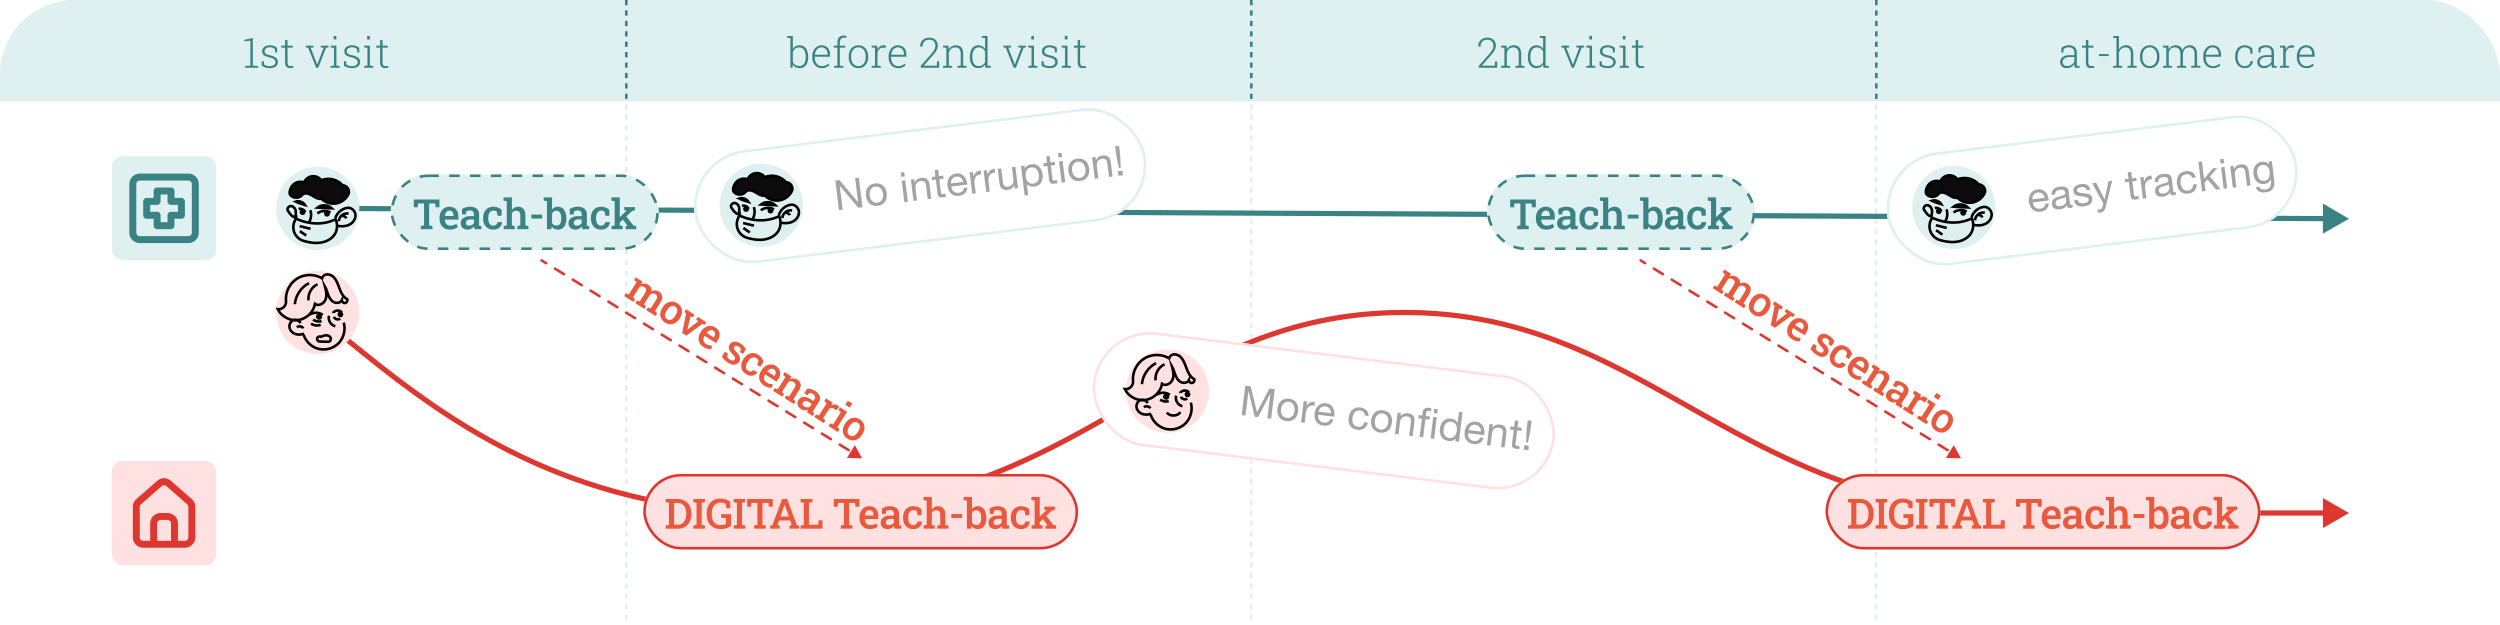 <svg xmlns="http://www.w3.org/2000/svg" width="960" height="240" fill="none"><g clip-path="url(#a)"><rect width="960" height="240" fill="#fff" rx="28.5"/><path fill="#DEF0F0" d="M0-1h960v40H0z"/><path stroke="#DEF0F0" stroke-dasharray="2 2" d="M240.5 0v240m240-240v240m240-240v240"/><path stroke="#3A8283" stroke-dasharray="2 2" d="M240.5 0v40m240-40v40m240-40v40"/><path fill="#3A8283" d="M120.005 79a1 1 0 0 0-.01 2l.01-2ZM902 84l-9.97-5.825-.059 11.547L902 84Zm-782.005-3 773 3.954.01-2-773-3.954-.01 2Z"/><path fill="#DD372F" d="M208.263 99.575a.5.5 0 0 0-.526.85l.526-.85ZM331 176l-2.736-5.084-3.035 4.912L331 176Zm-121.554-74.519a.5.5 0 0 0 .525-.851l-.525.851Zm3.942 1.26a.5.5 0 0 0-.526.851l.526-.851Zm2.891 2.962a.5.5 0 1 0 .525-.851l-.525.851Zm3.942 1.261a.499.499 0 1 0-.525.85l.525-.85Zm2.891 2.961a.499.499 0 1 0 .526-.85l-.526.85Zm3.942 1.261a.5.5 0 1 0-.525.85l.525-.85Zm2.892 2.962a.5.5 0 0 0 .525-.851l-.525.851Zm3.942 1.26a.5.5 0 0 0-.526.851l.526-.851Zm2.891 2.962a.5.5 0 1 0 .525-.851l-.525.851Zm3.942 1.26a.5.5 0 1 0-.525.851l.525-.851Zm2.891 2.962a.5.5 0 0 0 .526-.851l-.526.851Zm3.942 1.26a.5.5 0 0 0-.525.851l.525-.851Zm2.892 2.962a.5.5 0 1 0 .525-.85l-.525.85Zm3.942 1.261a.499.499 0 1 0-.526.85l.526-.85Zm2.891 2.961a.499.499 0 1 0 .525-.85l-.525.85Zm3.942 1.261a.5.5 0 1 0-.525.851l.525-.851Zm2.891 2.962a.5.5 0 0 0 .526-.851l-.526.851Zm3.942 1.26a.5.5 0 0 0-.525.851l.525-.851Zm2.892 2.962a.5.5 0 0 0 .525-.851l-.525.851Zm3.942 1.26a.5.5 0 0 0-.526.851l.526-.851Zm2.891 2.962a.5.5 0 1 0 .525-.851l-.525.851Zm3.942 1.261a.499.499 0 1 0-.526.85l.526-.85Zm2.891 2.961a.5.5 0 1 0 .526-.85l-.526.85Zm3.942 1.261a.5.5 0 1 0-.525.85l.525-.85Zm2.891 2.962a.501.501 0 0 0 .526-.851l-.526.851Zm3.943 1.26a.5.5 0 0 0-.526.851l.526-.851Zm2.891 2.962a.5.5 0 1 0 .525-.851l-.525.851Zm3.942 1.26a.5.5 0 0 0-.526.851l.526-.851Zm2.891 2.962a.5.5 0 0 0 .526-.851l-.526.851Zm3.942 1.26a.5.5 0 0 0-.525.851l.525-.851Zm2.891 2.962a.5.5 0 0 0 .526-.85l-.526.85Zm3.943 1.261a.499.499 0 1 0-.526.85l.526-.85Zm2.891 2.961a.499.499 0 1 0 .525-.85l-.525.85Zm3.942 1.261a.5.5 0 1 0-.526.851l.526-.851Zm2.891 2.962a.5.5 0 0 0 .526-.851l-.526.851Zm3.942 1.26a.5.5 0 0 0-.525.851l.525-.851Zm-121.817-74.094 1.709 1.056.525-.851-1.708-1.055-.526.85Zm5.125 3.167 3.417 2.111.525-.851-3.416-2.111-.526.851Zm6.834 4.222 3.416 2.111.526-.85-3.417-2.111-.525.85Zm6.833 4.222 3.417 2.112.525-.851-3.417-2.111-.525.85Zm6.833 4.223 3.417 2.111.525-.851-3.416-2.111-.526.851Zm6.834 4.222 3.416 2.111.526-.851-3.417-2.111-.525.851Zm6.833 4.222 3.417 2.111.525-.85-3.417-2.112-.525.851Zm6.833 4.222 3.417 2.111.525-.85-3.416-2.111-.526.85Zm6.834 4.223 3.416 2.111.526-.851-3.417-2.111-.525.851Zm6.833 4.222 3.417 2.111.525-.851-3.417-2.111-.525.851Zm6.833 4.222 3.417 2.111.525-.851-3.416-2.111-.526.851Zm6.833 4.222 3.417 2.111.526-.85-3.417-2.111-.526.85Zm6.834 4.222 3.416 2.112.526-.851-3.417-2.111-.525.85Zm6.833 4.223 3.417 2.111.525-.851-3.416-2.111-.526.851Zm6.833 4.222 3.417 2.111.526-.851-3.417-2.111-.526.851Zm6.834 4.222 3.416 2.111.526-.85-3.417-2.112-.525.851Zm6.833 4.222 3.417 2.111.525-.85-3.416-2.111-.526.85Zm6.833 4.223 3.417 2.111.526-.851-3.417-2.111-.526.851Zm308.068-71.573a.5.5 0 0 0-.526.85l.526-.85ZM753 176l-2.736-5.084-3.035 4.912L753 176Zm-121.554-74.519a.5.5 0 0 0 .525-.851l-.525.851Zm3.942 1.26a.5.5 0 0 0-.526.851l.526-.851Zm2.891 2.962a.5.5 0 1 0 .525-.851l-.525.851Zm3.942 1.261a.499.499 0 1 0-.525.85l.525-.85Zm2.891 2.961a.499.499 0 1 0 .526-.85l-.526.85Zm3.942 1.261a.5.5 0 1 0-.525.85l.525-.85Zm2.892 2.962a.5.5 0 0 0 .525-.851l-.525.851Zm3.942 1.26a.5.5 0 0 0-.526.851l.526-.851Zm2.891 2.962a.5.5 0 1 0 .525-.851l-.525.851Zm3.942 1.26a.5.5 0 1 0-.525.851l.525-.851Zm2.891 2.962a.5.5 0 0 0 .526-.851l-.526.851Zm3.942 1.26a.5.5 0 0 0-.525.851l.525-.851Zm2.892 2.962a.5.5 0 1 0 .525-.85l-.525.85Zm3.942 1.261a.499.499 0 1 0-.526.85l.526-.85Zm2.891 2.961a.499.499 0 1 0 .525-.85l-.525.85Zm3.942 1.261a.5.5 0 1 0-.525.851l.525-.851Zm2.891 2.962a.5.5 0 0 0 .526-.851l-.526.851Zm3.942 1.26a.5.5 0 0 0-.525.851l.525-.851Zm2.892 2.962a.5.5 0 0 0 .525-.851l-.525.851Zm3.942 1.26a.5.5 0 0 0-.526.851l.526-.851Zm2.891 2.962a.5.5 0 1 0 .525-.851l-.525.851Zm3.942 1.261a.499.499 0 1 0-.526.85l.526-.85Zm2.891 2.961a.5.5 0 1 0 .526-.85l-.526.85Zm3.942 1.261a.5.5 0 1 0-.525.85l.525-.85Zm2.891 2.962a.501.501 0 0 0 .526-.851l-.526.851Zm3.943 1.26a.5.5 0 0 0-.526.851l.526-.851Zm2.891 2.962a.5.5 0 1 0 .525-.851l-.525.851Zm3.942 1.26a.5.5 0 0 0-.526.851l.526-.851Zm2.891 2.962a.5.5 0 0 0 .526-.851l-.526.851Zm3.942 1.26a.5.5 0 0 0-.525.851l.525-.851Zm2.891 2.962a.5.5 0 0 0 .526-.85l-.526.85Zm3.943 1.261a.499.499 0 1 0-.526.85l.526-.85Zm2.891 2.961a.499.499 0 1 0 .525-.85l-.525.85Zm3.942 1.261a.5.5 0 1 0-.526.851l.526-.851Zm2.891 2.962a.5.5 0 0 0 .526-.851l-.526.851Zm3.942 1.26a.5.5 0 0 0-.525.851l.525-.851Zm-121.817-74.094 1.709 1.056.525-.851-1.708-1.055-.526.85Zm5.125 3.167 3.417 2.111.525-.851-3.416-2.111-.526.851Zm6.834 4.222 3.416 2.111.526-.85-3.417-2.111-.525.85Zm6.833 4.222 3.417 2.112.525-.851-3.417-2.111-.525.85Zm6.833 4.223 3.417 2.111.525-.851-3.416-2.111-.526.851Zm6.834 4.222 3.416 2.111.526-.851-3.417-2.111-.525.851Zm6.833 4.222 3.417 2.111.525-.85-3.417-2.112-.525.851Zm6.833 4.222 3.417 2.111.525-.85-3.416-2.111-.526.85Zm6.834 4.223 3.416 2.111.526-.851-3.417-2.111-.525.851Zm6.833 4.222 3.417 2.111.525-.851-3.417-2.111-.525.851Zm6.833 4.222 3.417 2.111.525-.851-3.416-2.111-.526.851Zm6.833 4.222 3.417 2.111.526-.85-3.417-2.111-.526.85Zm6.834 4.222 3.416 2.112.526-.851-3.417-2.111-.525.85Zm6.833 4.223 3.417 2.111.525-.851-3.416-2.111-.526.851Zm6.833 4.222 3.417 2.111.526-.851-3.417-2.111-.526.851Zm6.834 4.222 3.416 2.111.526-.85-3.417-2.112-.525.851Zm6.833 4.222 3.417 2.111.525-.85-3.416-2.111-.526.85Zm6.833 4.223 3.417 2.111.526-.851-3.417-2.111-.526.851Zm-623.593-51.946a.999.999 0 1 0-1.204 1.596l1.204-1.596ZM902 197l-10-5.774v11.548L902 197Zm-782.602-76.202C153.322 146.391 202.646 198 299.115 198v-2c-95.655 0-144.394-51.058-178.513-76.798l-1.204 1.596ZM299.115 198c59.301 0 96.009-19.354 129.58-38.633C462.252 140.097 492.546 121 539.268 121v-2c-47.338 0-78.083 19.403-111.569 38.633C394.227 176.854 357.889 196 299.115 196v2Zm240.153-77c46.73 0 78.53 19.104 112.833 38.372C686.405 178.64 723.117 198 779.422 198v-2c-55.768 0-92.102-19.14-126.342-38.372C618.84 138.396 586.598 119 539.268 119v2Zm240.154 77h113.579v-2H779.422v2Z"/><rect width="40" height="40" x="43" y="60" fill="#DEF0F0" rx="4"/><path fill="#3A8283" d="M72.333 66.666H53.666a4 4 0 0 0-4 4v18.667a4 4 0 0 0 4 4h18.667a4 4 0 0 0 4-4V70.667a4 4 0 0 0-4-4Zm1.333 22.667a1.334 1.334 0 0 1-1.333 1.334H53.666a1.334 1.334 0 0 1-1.333-1.334V70.667a1.333 1.333 0 0 1 1.333-1.334h18.667a1.333 1.333 0 0 1 1.333 1.334v18.666Zm-4-13.333h-2.667v-2.667A1.333 1.333 0 0 0 65.666 72h-5.333a1.333 1.333 0 0 0-1.334 1.333V76h-2.666a1.333 1.333 0 0 0-1.334 1.333v5.334A1.333 1.333 0 0 0 56.333 84h2.666v2.666A1.333 1.333 0 0 0 60.333 88h5.333a1.333 1.333 0 0 0 1.333-1.334V84h2.667a1.333 1.333 0 0 0 1.333-1.334v-5.333A1.333 1.333 0 0 0 69.666 76Zm-1.333 5.333h-2.667a1.333 1.333 0 0 0-1.333 1.334v2.666h-2.667v-2.666a1.333 1.333 0 0 0-1.333-1.334h-2.667v-2.666h2.667a1.334 1.334 0 0 0 1.333-1.334v-2.666h2.667v2.666a1.334 1.334 0 0 0 1.333 1.334h2.667v2.666Z"/><rect width="40" height="40" x="43" y="177" fill="#FFE1E1" rx="4"/><path fill="#DD372F" d="m73.667 191.667-8-7.014a4 4 0 0 0-5.334 0l-8 7.014A3.989 3.989 0 0 0 51 194.68v11.653a4.001 4.001 0 0 0 4 4h16a4 4 0 0 0 4-4v-11.666a3.998 3.998 0 0 0-1.333-3Zm-8 16h-5.334V201a1.333 1.333 0 0 1 1.334-1.333h2.666A1.333 1.333 0 0 1 65.668 201v6.667Zm6.666-1.334A1.333 1.333 0 0 1 71 207.667h-2.666V201a3.999 3.999 0 0 0-4-4h-2.667a3.997 3.997 0 0 0-4 4v6.667H55a1.334 1.334 0 0 1-1.333-1.334v-11.666a1.33 1.33 0 0 1 .453-1l8-7a1.332 1.332 0 0 1 1.76 0l8 7a1.328 1.328 0 0 1 .454 1v11.666Z"/><path fill="#3A8283" d="M94.102 26v-.68l2.046-.101v-9.625l-2.25.336v-.657l3.188-.68V25.22l2.039.101V26h-5.023Zm9.507.164a5.64 5.64 0 0 1-1.656-.234 5.596 5.596 0 0 1-1.43-.696l-.007-1.734h.765l.133 1.242c.302.235.638.404 1.008.508.37.104.766.156 1.187.156.709 0 1.248-.153 1.618-.46.369-.308.554-.673.554-1.094 0-.396-.166-.745-.5-1.047-.328-.308-.914-.555-1.758-.742-1.01-.22-1.742-.51-2.195-.875-.448-.365-.672-.873-.672-1.524 0-.427.12-.812.36-1.156.239-.344.578-.615 1.015-.813.443-.203.961-.304 1.555-.304.62 0 1.159.09 1.617.273a3.68 3.68 0 0 1 1.18.719l.039 1.734h-.766l-.109-1.25a2.445 2.445 0 0 0-.82-.515c-.313-.125-.693-.188-1.141-.188-.635 0-1.125.148-1.469.445-.344.292-.515.633-.515 1.024 0 .255.052.479.156.672.109.187.315.357.617.508.307.15.753.294 1.336.43 1.057.239 1.823.564 2.297.976.474.406.711.935.711 1.586 0 .687-.268 1.252-.805 1.695-.531.443-1.299.664-2.305.664Zm7.735-.016c-.594 0-1.055-.182-1.383-.546-.328-.37-.492-.964-.492-1.782v-5.515h-1.461v-.758h1.461v-2.172h.937v2.172h1.969v.758h-1.969v5.515c0 .563.099.97.297 1.22a.993.993 0 0 0 .805.366c.177 0 .351-.01.523-.031l.531-.078.141.672a3.95 3.95 0 0 1-.641.133 5.549 5.549 0 0 1-.718.046ZM121.383 26l-3.063-7.71-.898-.056v-.687h2.969v.687l-1.102.07 2.18 5.579.312.93h.047l.336-.93 2.117-5.578-1.117-.07v-.688h2.969v.687l-.906.055-3 7.711h-.844Zm5.586 0v-.68l1.273-.101v-6.883l-1.273-.102v-.687h2.211v7.672l1.273.101V26h-3.484Zm1.164-10.836v-1.351h1.047v1.351h-1.047Zm7.039 11a5.63 5.63 0 0 1-1.656-.234 5.58 5.58 0 0 1-1.43-.696l-.008-1.734h.766l.133 1.242a2.91 2.91 0 0 0 1.007.508c.37.104.766.156 1.188.156.708 0 1.247-.153 1.617-.46.37-.308.555-.673.555-1.094 0-.396-.167-.745-.5-1.047-.328-.308-.914-.555-1.758-.742-1.01-.22-1.742-.51-2.195-.875-.448-.365-.672-.873-.672-1.524 0-.427.12-.812.359-1.156.24-.344.578-.615 1.016-.813.442-.203.961-.304 1.554-.304.62 0 1.159.09 1.618.273.458.177.851.417 1.179.719l.039 1.734h-.765l-.11-1.25a2.425 2.425 0 0 0-.82-.515c-.312-.125-.693-.188-1.141-.188-.635 0-1.125.148-1.468.445-.344.292-.516.633-.516 1.024 0 .255.052.479.156.672.11.187.315.357.618.508.307.15.752.294 1.335.43 1.058.239 1.823.564 2.297.976.474.406.711.935.711 1.586 0 .687-.268 1.252-.804 1.695-.532.443-1.3.664-2.305.664Zm4.656-.164v-.68l1.274-.101v-6.883l-1.274-.102v-.687h2.211v7.672l1.273.101V26h-3.484Zm1.164-10.836v-1.351h1.047v1.351h-1.047Zm6.836 10.984c-.594 0-1.055-.182-1.383-.546-.328-.37-.492-.964-.492-1.782v-5.515h-1.461v-.758h1.461v-2.172h.938v2.172h1.968v.758h-1.968v5.515c0 .563.099.97.297 1.22a.993.993 0 0 0 .804.366c.177 0 .352-.01.524-.031l.531-.078.141.672a3.996 3.996 0 0 1-.641.133c-.24.03-.479.046-.719.046Zm159.281.016c-.619 0-1.156-.122-1.609-.367a2.923 2.923 0 0 1-1.086-1.024L304.32 26h-.804V14.602l-1.274-.102v-.688h2.211v5.024a3.033 3.033 0 0 1 1.07-1.063c.443-.255.967-.382 1.571-.382.682 0 1.263.185 1.742.554.484.365.854.88 1.109 1.547.261.667.391 1.45.391 2.352v.164c0 .838-.13 1.57-.391 2.195-.255.62-.625 1.102-1.109 1.445-.479.344-1.055.516-1.727.516Zm-.179-.805c.812 0 1.424-.302 1.836-.906.416-.61.625-1.424.625-2.445v-.164c0-.724-.094-1.36-.282-1.907-.182-.546-.458-.974-.828-1.28-.364-.308-.82-.462-1.367-.462-.661 0-1.19.167-1.586.5a3 3 0 0 0-.875 1.25v3.813c.198.49.505.88.922 1.172.417.286.935.43 1.555.43Zm8.664.805c-.724 0-1.362-.174-1.914-.523a3.64 3.64 0 0 1-1.297-1.461c-.313-.625-.469-1.344-.469-2.157v-.43c0-.806.156-1.525.469-2.155.312-.636.734-1.136 1.265-1.5a3.115 3.115 0 0 1 1.79-.547c.692 0 1.283.148 1.773.445.495.297.872.716 1.133 1.258.265.536.398 1.169.398 1.898v.797h-5.859l-.016.344c.005.625.12 1.182.344 1.672.229.49.547.875.953 1.156.412.281.888.422 1.43.422.531 0 .997-.084 1.398-.25a3.544 3.544 0 0 0 1.07-.695l.399.64a4.176 4.176 0 0 1-1.195.781c-.464.203-1.021.305-1.672.305Zm-2.649-5.156h4.86v-.235c0-.494-.097-.937-.289-1.328a2.18 2.18 0 0 0-.813-.93c-.349-.223-.771-.335-1.265-.335a2.1 2.1 0 0 0-1.211.367c-.36.24-.654.57-.883.992a3.74 3.74 0 0 0-.414 1.422l.015.047ZM320.289 26v-.68l1.273-.101v-6.914h-1.406v-.758h1.406v-1.242c0-.844.211-1.498.633-1.961.427-.464 1.024-.696 1.789-.696.177 0 .357.014.539.04.188.02.375.057.563.109l-.125.758a3.239 3.239 0 0 0-.414-.07 3.21 3.21 0 0 0-.469-.032c-.51 0-.901.162-1.172.485-.271.322-.406.778-.406 1.367v1.242h2.055v.758H322.5v6.914l1.352.101V26h-3.563Zm9.359.164c-.755 0-1.414-.18-1.976-.539-.563-.365-1-.867-1.313-1.508-.307-.646-.461-1.383-.461-2.21v-.259c0-.828.154-1.562.461-2.203a3.698 3.698 0 0 1 1.305-1.508c.563-.364 1.219-.546 1.969-.546.755 0 1.411.182 1.969.547.562.364.997.867 1.304 1.507.313.636.469 1.37.469 2.203v.258c0 .834-.156 1.57-.469 2.211a3.63 3.63 0 0 1-1.297 1.508c-.557.36-1.211.54-1.961.54Zm0-.781c.579 0 1.076-.154 1.493-.461.416-.307.737-.724.961-1.25a4.465 4.465 0 0 0 .336-1.766v-.258c0-.645-.115-1.229-.344-1.75a2.954 2.954 0 0 0-.961-1.25c-.417-.312-.917-.468-1.5-.468-.584 0-1.086.156-1.508.468a2.95 2.95 0 0 0-.961 1.25c-.219.521-.328 1.105-.328 1.75v.258c0 .657.109 1.248.328 1.774.224.52.547.935.969 1.242.422.307.927.46 1.515.46Zm5.086.617v-.68l1.274-.101v-6.883l-1.274-.102v-.687h2.094l.102 1.289.008.227c.239-.526.565-.935.976-1.227.412-.297.904-.445 1.477-.445.14 0 .289.013.445.039.161.02.279.044.352.07l-.118.86-.867-.055c-.599-.016-1.088.156-1.469.515-.38.36-.643.836-.789 1.43v4.969l1.274.101V26h-3.485Zm10.172.164c-.724 0-1.362-.174-1.914-.523a3.648 3.648 0 0 1-1.297-1.461c-.312-.625-.468-1.344-.468-2.157v-.43c0-.806.156-1.525.468-2.155.313-.636.735-1.136 1.266-1.5a3.112 3.112 0 0 1 1.789-.547c.693 0 1.284.148 1.773.445.495.297.873.716 1.133 1.258.266.536.399 1.169.399 1.898v.797h-5.86l-.015.344c.005.625.119 1.182.343 1.672.23.49.547.875.954 1.156a2.47 2.47 0 0 0 1.429.422c.532 0 .998-.084 1.399-.25a3.544 3.544 0 0 0 1.07-.695l.398.64a4.163 4.163 0 0 1-1.195.781c-.463.203-1.021.305-1.672.305Zm-2.648-5.156h4.859v-.235c0-.494-.096-.937-.289-1.328a2.171 2.171 0 0 0-.812-.93c-.349-.223-.771-.335-1.266-.335a2.1 2.1 0 0 0-1.211.367c-.359.24-.654.57-.883.992a3.74 3.74 0 0 0-.414 1.422l.016.047ZM353.57 26v-.71l3.727-4.227c.463-.526.831-.987 1.101-1.383.276-.401.474-.768.594-1.102a2.83 2.83 0 0 0 .188-.984c0-.709-.203-1.276-.61-1.703-.401-.428-.987-.641-1.758-.641-.807 0-1.434.24-1.882.719-.448.479-.672 1.122-.672 1.93h-.875l-.016-.047c-.015-.636.115-1.209.391-1.72a3.061 3.061 0 0 1 1.211-1.218c.526-.302 1.148-.453 1.867-.453.672 0 1.253.127 1.742.383.49.255.87.614 1.141 1.078.271.463.406 1.01.406 1.64 0 .422-.089.844-.266 1.266a6.402 6.402 0 0 1-.757 1.313 19.18 19.18 0 0 1-1.211 1.484l-3.133 3.555.015.039h4.977l.055-1.61h.828V26h-7.063Zm8.563 0v-.68l1.273-.101v-6.883l-1.273-.102v-.687h2.101l.078 1.515a3.089 3.089 0 0 1 1.094-1.234c.459-.291 1.005-.437 1.641-.437.917 0 1.614.28 2.094.843.479.558.718 1.433.718 2.625v4.36l1.274.101V26h-3.485v-.68l1.274-.101v-4.352c0-.979-.18-1.67-.539-2.07-.36-.401-.873-.602-1.539-.602-.698 0-1.25.196-1.656.586-.407.39-.688.901-.844 1.532v4.906l1.273.101V26h-3.484Zm13.523.164c-.672 0-1.25-.172-1.734-.516-.484-.343-.854-.825-1.11-1.445-.255-.625-.382-1.357-.382-2.195v-.164c0-.901.127-1.685.382-2.352.256-.666.626-1.182 1.11-1.547.489-.37 1.073-.554 1.75-.554.588 0 1.099.125 1.531.375.438.25.797.599 1.078 1.047v-4.211l-1.273-.102v-.688h2.211V25.22l1.273.101V26h-2.109l-.071-1.195c-.276.427-.638.76-1.085 1-.448.24-.972.36-1.571.36Zm.172-.805c.61 0 1.117-.138 1.524-.414.406-.276.716-.65.929-1.125v-3.945c-.203-.49-.5-.89-.89-1.203-.391-.318-.907-.477-1.547-.477-.542 0-.998.154-1.367.461-.365.308-.641.735-.829 1.282-.182.546-.273 1.182-.273 1.906v.164c0 1.02.203 1.836.609 2.445.412.604 1.026.906 1.844.906Zm13.43.641-3.063-7.71-.898-.056v-.687h2.969v.687l-1.102.07 2.18 5.579.312.93h.047l.336-.93 2.117-5.578-1.117-.07v-.688h2.969v.687l-.906.055-3 7.711h-.844Zm5.586 0v-.68l1.273-.101v-6.883l-1.273-.102v-.687h2.211v7.672l1.273.101V26h-3.484Zm1.164-10.836v-1.351h1.047v1.351h-1.047Zm7.039 11a5.63 5.63 0 0 1-1.656-.234 5.58 5.58 0 0 1-1.43-.696l-.008-1.734h.766l.133 1.242a2.91 2.91 0 0 0 1.007.508c.37.104.766.156 1.188.156.708 0 1.247-.153 1.617-.46.37-.308.555-.673.555-1.094 0-.396-.167-.745-.5-1.047-.328-.308-.914-.555-1.758-.742-1.01-.22-1.742-.51-2.195-.875-.448-.365-.672-.873-.672-1.524 0-.427.12-.812.359-1.156.24-.344.578-.615 1.016-.813.442-.203.961-.304 1.554-.304.62 0 1.159.09 1.618.273.458.177.851.417 1.179.719l.039 1.734h-.765l-.11-1.25a2.425 2.425 0 0 0-.82-.515c-.312-.125-.693-.188-1.141-.188-.635 0-1.125.148-1.468.445-.344.292-.516.633-.516 1.024 0 .255.052.479.156.672.11.187.315.357.617.508.308.15.753.294 1.336.43 1.058.239 1.823.564 2.297.976.474.406.711.935.711 1.586 0 .687-.268 1.252-.804 1.695-.532.443-1.3.664-2.305.664Zm4.656-.164v-.68l1.274-.101v-6.883l-1.274-.102v-.687h2.211v7.672l1.274.101V26h-3.485Zm1.164-10.836v-1.351h1.047v1.351h-1.047Zm6.836 10.984c-.594 0-1.055-.182-1.383-.546-.328-.37-.492-.964-.492-1.782v-5.515h-1.461v-.758h1.461v-2.172h.938v2.172h1.968v.758h-1.968v5.515c0 .563.099.97.296 1.22a.996.996 0 0 0 .805.366c.177 0 .352-.01.524-.031l.531-.078.14.672a3.96 3.96 0 0 1-.64.133c-.24.03-.479.046-.719.046ZM567.852 26v-.71l3.726-4.227c.464-.526.831-.987 1.102-1.383.276-.401.474-.768.593-1.102a2.83 2.83 0 0 0 .188-.984c0-.709-.203-1.276-.609-1.703-.401-.428-.987-.641-1.758-.641-.808 0-1.435.24-1.883.719-.448.479-.672 1.122-.672 1.93h-.875l-.016-.047c-.015-.636.115-1.209.391-1.72a3.061 3.061 0 0 1 1.211-1.218c.526-.302 1.148-.453 1.867-.453.672 0 1.253.127 1.742.383.49.255.87.614 1.141 1.078.271.463.406 1.01.406 1.64 0 .422-.088.844-.265 1.266a6.457 6.457 0 0 1-.758 1.313 18.95 18.95 0 0 1-1.211 1.484l-3.133 3.555.016.039h4.976l.055-1.61h.828V26h-7.062Zm8.562 0v-.68l1.274-.101v-6.883l-1.274-.102v-.687h2.102l.078 1.515c.271-.53.635-.942 1.094-1.234.458-.291 1.005-.437 1.64-.437.917 0 1.615.28 2.094.843.479.558.719 1.433.719 2.625v4.36l1.273.101V26h-3.484v-.68l1.273-.101v-4.352c0-.979-.18-1.67-.539-2.07-.359-.401-.872-.602-1.539-.602-.698 0-1.25.196-1.656.586-.407.39-.688.901-.844 1.532v4.906l1.273.101V26h-3.484Zm13.524.164c-.672 0-1.25-.172-1.735-.516-.484-.343-.854-.825-1.109-1.445-.255-.625-.383-1.357-.383-2.195v-.164c0-.901.128-1.685.383-2.352.255-.666.625-1.182 1.109-1.547.49-.37 1.073-.554 1.75-.554.589 0 1.099.125 1.531.375.438.25.797.599 1.078 1.047v-4.211l-1.273-.102v-.688h2.211V25.22l1.273.101V26h-2.109l-.07-1.195c-.276.427-.638.76-1.086 1-.448.24-.972.36-1.57.36Zm.171-.805c.61 0 1.118-.138 1.524-.414.406-.276.716-.65.929-1.125v-3.945c-.203-.49-.5-.89-.89-1.203-.391-.318-.906-.477-1.547-.477-.542 0-.997.154-1.367.461-.365.308-.641.735-.828 1.282-.183.546-.274 1.182-.274 1.906v.164c0 1.02.203 1.836.61 2.445.411.604 1.026.906 1.843.906Zm13.43.641-3.062-7.71-.899-.056v-.687h2.969v.687l-1.102.07 2.18 5.579.313.93h.046l.336-.93 2.118-5.578-1.118-.07v-.688h2.969v.687l-.906.055-3 7.711h-.844Zm5.586 0v-.68l1.273-.101v-6.883l-1.273-.102v-.687h2.211v7.672l1.273.101V26h-3.484Zm1.164-10.836v-1.351h1.047v1.351h-1.047Zm7.039 11a5.63 5.63 0 0 1-1.656-.234 5.596 5.596 0 0 1-1.43-.696l-.008-1.734H615l.133 1.242c.302.235.638.404 1.008.508a4.36 4.36 0 0 0 1.187.156c.708 0 1.248-.153 1.617-.46.37-.308.555-.673.555-1.094 0-.396-.167-.745-.5-1.047-.328-.308-.914-.555-1.758-.742-1.01-.22-1.742-.51-2.195-.875-.448-.365-.672-.873-.672-1.524 0-.427.12-.812.359-1.156.24-.344.578-.615 1.016-.813.443-.203.961-.304 1.555-.304.619 0 1.159.09 1.617.273.458.177.851.417 1.18.719l.039 1.734h-.766l-.109-1.25a2.44 2.44 0 0 0-.821-.515c-.312-.125-.692-.188-1.14-.188-.636 0-1.125.148-1.469.445-.344.292-.516.633-.516 1.024 0 .255.052.479.157.672.109.187.315.357.617.508.307.15.752.294 1.336.43 1.057.239 1.823.564 2.297.976.474.406.711.935.711 1.586 0 .687-.269 1.252-.805 1.695-.531.443-1.3.664-2.305.664Zm4.656-.164v-.68l1.274-.101v-6.883l-1.274-.102v-.687h2.211v7.672l1.274.101V26h-3.485Zm1.164-10.836v-1.351h1.047v1.351h-1.047Zm6.836 10.984c-.593 0-1.054-.182-1.382-.546-.329-.37-.493-.964-.493-1.782v-5.515h-1.461v-.758h1.461v-2.172h.938v2.172h1.969v.758h-1.969v5.515c0 .563.099.97.297 1.22a.993.993 0 0 0 .804.366c.178 0 .352-.01.524-.031l.531-.078.141.672a3.974 3.974 0 0 1-.641.133 5.552 5.552 0 0 1-.719.046Zm163.672.016c-.802 0-1.429-.213-1.883-.64-.453-.428-.679-1.006-.679-1.735 0-.781.33-1.411.992-1.89.667-.485 1.573-.727 2.719-.727h1.75v-.969c0-.61-.183-1.099-.547-1.469-.36-.375-.904-.562-1.633-.562-.411 0-.781.068-1.109.203-.323.13-.605.297-.844.5l-.078 1.29h-.774v-1.767a4.198 4.198 0 0 1 1.242-.734c.464-.182.99-.273 1.579-.273.994 0 1.76.25 2.297.75.536.5.804 1.192.804 2.078v4.078c0 .166.005.333.016.5.01.161.028.323.054.484l1.008.04V26h-1.843a12.209 12.209 0 0 1-.133-.742 7.089 7.089 0 0 1-.039-.633 3.587 3.587 0 0 1-1.219 1.11 3.346 3.346 0 0 1-1.68.43Zm.11-.82c.578 0 1.125-.151 1.64-.453a2.84 2.84 0 0 0 1.149-1.22v-1.78h-1.758c-.865 0-1.542.187-2.031.562-.49.37-.735.826-.735 1.367 0 .453.157.82.469 1.102.312.281.734.422 1.266.422Zm9.086.804c-.594 0-1.055-.182-1.383-.546-.328-.37-.492-.964-.492-1.782v-5.515h-1.461v-.758h1.461v-2.172h.937v2.172h1.969v.758h-1.969v5.515c0 .563.099.97.297 1.22a.993.993 0 0 0 .805.366c.177 0 .351-.01.523-.031l.531-.078.141.672a3.974 3.974 0 0 1-.641.133 5.549 5.549 0 0 1-.718.046Zm3.164-4.609v-.781h3.742v.781h-3.742ZM811.453 26v-.68l1.274-.101V14.602l-1.274-.102v-.688h2.211v5.211a3.102 3.102 0 0 1 1.109-1.203c.469-.286 1.019-.43 1.649-.43.89 0 1.573.277 2.047.829.479.547.719 1.403.719 2.57v4.43l1.273.101V26h-3.484v-.68l1.273-.101v-4.446c0-.921-.18-1.58-.539-1.976-.359-.401-.859-.602-1.5-.602-.688 0-1.242.193-1.664.578-.417.386-.711.886-.883 1.5v4.946l1.274.101V26h-3.485Zm14.047.164c-.755 0-1.414-.18-1.977-.539a3.67 3.67 0 0 1-1.312-1.508c-.307-.646-.461-1.383-.461-2.21v-.259c0-.828.154-1.562.461-2.203a3.683 3.683 0 0 1 1.305-1.508c.562-.364 1.218-.546 1.968-.546.756 0 1.412.182 1.969.547a3.61 3.61 0 0 1 1.305 1.507c.312.636.469 1.37.469 2.203v.258c0 .834-.157 1.57-.469 2.211a3.637 3.637 0 0 1-1.297 1.508c-.557.36-1.211.54-1.961.54Zm0-.781c.578 0 1.076-.154 1.492-.461.417-.307.737-.724.961-1.25a4.465 4.465 0 0 0 .336-1.766v-.258c0-.645-.115-1.229-.344-1.75a2.95 2.95 0 0 0-.961-1.25c-.416-.312-.916-.468-1.5-.468-.583 0-1.086.156-1.507.468a2.95 2.95 0 0 0-.961 1.25c-.219.521-.328 1.105-.328 1.75v.258c0 .657.109 1.248.328 1.774.224.52.546.935.968 1.242.422.307.927.46 1.516.46Zm5.094.617v-.68l1.273-.101v-6.883l-1.273-.102v-.687h2.109l.078 1.445a2.939 2.939 0 0 1 1.071-1.18c.458-.28 1.002-.421 1.632-.421.651 0 1.193.161 1.625.484.433.318.743.807.93 1.469.24-.61.596-1.089 1.07-1.438.48-.349 1.058-.523 1.735-.523.901 0 1.596.302 2.086.906.494.599.742 1.526.742 2.781v4.14l1.273.102v.68h-3.492v-.68l1.274-.101v-4.156c0-1.047-.185-1.787-.555-2.22-.365-.431-.873-.648-1.524-.648-.734 0-1.299.235-1.695.704-.396.463-.633 1.052-.711 1.765v4.563l1.274.101V26h-3.493v-.68l1.274-.101v-4.164c0-1.026-.188-1.758-.563-2.196-.369-.442-.88-.664-1.531-.664-.687 0-1.224.183-1.609.547-.38.365-.641.85-.782 1.453v5.024l1.274.101V26h-3.492Zm19.133.164c-.724 0-1.362-.174-1.915-.523a3.638 3.638 0 0 1-1.296-1.461c-.313-.625-.469-1.344-.469-2.157v-.43c0-.806.156-1.525.469-2.155.312-.636.734-1.136 1.265-1.5a3.114 3.114 0 0 1 1.789-.547c.693 0 1.284.148 1.774.445.495.297.872.716 1.133 1.258.265.536.398 1.169.398 1.898v.797h-5.859l-.016.344c.005.625.12 1.182.344 1.672.229.49.547.875.953 1.156a2.47 2.47 0 0 0 1.43.422c.531 0 .997-.084 1.398-.25a3.544 3.544 0 0 0 1.07-.695l.399.64a4.168 4.168 0 0 1-1.196.781c-.463.203-1.02.305-1.671.305Zm-2.649-5.156h4.86v-.235c0-.494-.097-.937-.29-1.328a2.171 2.171 0 0 0-.812-.93c-.349-.223-.771-.335-1.266-.335-.448 0-.851.122-1.211.367a2.73 2.73 0 0 0-.882.992 3.76 3.76 0 0 0-.415 1.422l.016.047Zm14.82 5.156c-.703 0-1.325-.177-1.867-.531-.536-.354-.958-.85-1.265-1.485-.302-.635-.454-1.372-.454-2.21v-.329c0-.823.146-1.552.438-2.187.297-.636.714-1.133 1.25-1.492.536-.36 1.167-.54 1.891-.54.656 0 1.239.126 1.75.376.51.244.937.562 1.281.953l.016 1.914h-.782l-.125-1.578a2.734 2.734 0 0 0-.914-.64 2.916 2.916 0 0 0-1.203-.235c-.531 0-.997.148-1.398.445-.401.297-.714.706-.938 1.227-.219.515-.328 1.101-.328 1.757v.328c0 .688.109 1.292.328 1.813.219.516.526.917.922 1.203.396.287.865.43 1.406.43.63 0 1.156-.164 1.578-.492.422-.334.677-.823.766-1.47h.836l.016.048a2.96 2.96 0 0 1-.477 1.406 2.71 2.71 0 0 1-1.094.953c-.458.224-1.002.336-1.633.336Zm7.461 0c-.802 0-1.429-.213-1.882-.64-.454-.428-.68-1.006-.68-1.735 0-.781.331-1.411.992-1.89.667-.485 1.573-.727 2.719-.727h1.75v-.969c0-.61-.182-1.099-.547-1.469-.359-.375-.904-.562-1.633-.562-.411 0-.781.068-1.109.203a3.07 3.07 0 0 0-.844.5l-.078 1.29h-.774v-1.767a4.19 4.19 0 0 1 1.243-.734c.463-.182.989-.273 1.578-.273.995 0 1.76.25 2.297.75.536.5.804 1.192.804 2.078v4.078c0 .166.006.333.016.5.01.161.029.323.055.484l1.007.04V26h-1.843a12.209 12.209 0 0 1-.133-.742 7.089 7.089 0 0 1-.039-.633 3.578 3.578 0 0 1-1.219 1.11 3.346 3.346 0 0 1-1.68.43Zm.11-.82c.578 0 1.125-.151 1.64-.453a2.84 2.84 0 0 0 1.149-1.22v-1.78H870.5c-.865 0-1.542.187-2.031.562-.49.37-.735.826-.735 1.367 0 .453.157.82.469 1.102.313.281.735.422 1.266.422Zm6.023.656v-.68l1.274-.101v-6.883l-1.274-.102v-.687h2.094l.102 1.289.007.227c.24-.526.565-.935.977-1.227.411-.297.904-.445 1.476-.445.141 0 .29.013.446.039.161.02.278.044.351.07l-.117.86-.867-.055c-.599-.016-1.089.156-1.469.515-.38.36-.643.836-.789 1.43v4.969l1.274.101V26h-3.485Zm10.172.164c-.724 0-1.362-.174-1.914-.523a3.648 3.648 0 0 1-1.297-1.461c-.312-.625-.469-1.344-.469-2.157v-.43c0-.806.157-1.525.469-2.155.313-.636.735-1.136 1.266-1.5a3.112 3.112 0 0 1 1.789-.547c.693 0 1.284.148 1.773.445.495.297.873.716 1.133 1.258.266.536.398 1.169.398 1.898v.797h-5.859l-.015.344c.005.625.119 1.182.343 1.672.229.49.547.875.953 1.156.412.281.888.422 1.43.422.531 0 .997-.084 1.398-.25a3.537 3.537 0 0 0 1.071-.695l.398.64a4.163 4.163 0 0 1-1.195.781c-.464.203-1.021.305-1.672.305Zm-2.648-5.156h4.859v-.235c0-.494-.096-.937-.289-1.328a2.174 2.174 0 0 0-.813-.93c-.349-.223-.77-.335-1.265-.335a2.1 2.1 0 0 0-1.211.367c-.359.24-.654.57-.883.992a3.74 3.74 0 0 0-.414 1.422l.016.047Z"/><g filter="url(#b)"><rect width="167" height="29" x="247" y="182" fill="#FFE1E1" rx="14.5"/><rect width="166" height="28" x="247.5" y="182.5" stroke="#DD372F" rx="14"/><path fill="#E8593E" d="M255.634 203v-1.203l1.25-.242v-8.469l-1.25-.25v-1.211h4.766c1.015 0 1.903.24 2.664.719a4.91 4.91 0 0 1 1.789 1.976c.427.839.64 1.8.64 2.883v.227c0 1.067-.208 2.023-.625 2.867a4.866 4.866 0 0 1-1.765 1.984c-.755.479-1.638.719-2.649.719h-4.82Zm3.219-1.516h1.5c.666 0 1.234-.177 1.703-.531.474-.359.836-.844 1.086-1.453.25-.615.375-1.305.375-2.07v-.235c0-.786-.125-1.481-.375-2.086-.25-.609-.612-1.088-1.086-1.437-.469-.349-1.037-.524-1.703-.524h-1.5v8.336Zm7.383 1.516v-1.203l1.242-.235v-8.492l-1.242-.234v-1.211h4.445v1.211l-1.234.234v8.492l1.234.235V203h-4.445Zm10.391.164c-1.094 0-2.034-.237-2.82-.711a4.772 4.772 0 0 1-1.813-1.984c-.422-.849-.633-1.831-.633-2.946v-.304c0-1.141.209-2.141.625-3 .422-.865 1.011-1.539 1.766-2.024.755-.489 1.635-.734 2.641-.734.843 0 1.604.109 2.281.328.677.214 1.26.521 1.75.922v2.43h-1.508l-.25-1.579a2.641 2.641 0 0 0-.875-.406 4.606 4.606 0 0 0-1.234-.148 2.82 2.82 0 0 0-1.696.531c-.484.349-.862.839-1.133 1.469-.265.625-.398 1.357-.398 2.195v.32c0 .829.128 1.55.383 2.165.26.614.638 1.091 1.133 1.429.5.339 1.106.508 1.82.508.453 0 .852-.042 1.195-.125.349-.083.646-.188.891-.312v-2.243l-1.859-.109v-1.398h3.828v4.515c-.433.339-.985.625-1.657.859-.666.235-1.479.352-2.437.352Zm5.094-.164v-1.203l1.242-.235v-8.492l-1.242-.234v-1.211h4.445v1.211l-1.234.234v8.492l1.234.235V203h-4.445Zm7.867 0v-1.203l1.243-.235v-8.429h-2.289l-.172 1.453h-1.477v-2.961h9.852v2.961h-1.485l-.172-1.453h-2.289v8.429l1.243.235V203h-4.454Zm6.173 0v-1.203l.828-.117 3.765-10.055h1.914l3.719 10.055.828.117V203h-3.617v-1.203l.813-.149-.602-1.789h-4.234l-.617 1.789.82.149V203h-3.617Zm3.929-4.648h3.211l-1.476-4.211-.102-.305h-.047l-.109.32-1.477 4.196Zm7.743 4.648v-1.203l1.242-.235v-8.492l-1.242-.234v-1.211h4.547v1.211l-1.336.234v8.422h3.554l.133-1.719h1.508V203h-8.406Zm15.422 0v-1.203l1.243-.235v-8.429h-2.29l-.171 1.453h-1.477v-2.961h9.852v2.961h-1.485l-.172-1.453h-2.289v8.429l1.242.235V203h-4.453Zm11.141.164c-.797 0-1.492-.177-2.086-.531a3.712 3.712 0 0 1-1.375-1.485c-.323-.63-.484-1.351-.484-2.164v-.328c0-.823.159-1.554.477-2.195a3.829 3.829 0 0 1 1.328-1.516c.562-.369 1.203-.554 1.922-.554.765 0 1.406.153 1.921.461.521.307.914.744 1.18 1.312.266.563.399 1.24.399 2.031v1.125h-5.188l-.016.039c.021.443.112.836.274 1.18.166.344.401.615.703.813.307.197.68.296 1.117.296.458 0 .875-.062 1.25-.187a3.85 3.85 0 0 0 1.039-.531l.617 1.234c-.333.281-.757.518-1.273.711-.516.193-1.117.289-1.805.289Zm-1.875-5.226h3.274v-.204c0-.369-.058-.692-.172-.968-.11-.282-.284-.5-.524-.657-.234-.156-.533-.234-.898-.234a1.37 1.37 0 0 0-.836.266c-.24.177-.432.419-.578.726a3.55 3.55 0 0 0-.289 1.031l.023.04Zm8.805 5.226c-.859 0-1.528-.221-2.008-.664-.479-.443-.718-1.052-.718-1.828 0-.797.325-1.443.976-1.938.651-.494 1.581-.742 2.789-.742h1.289v-.711c0-.448-.135-.804-.406-1.07-.265-.266-.654-.399-1.164-.399a2.49 2.49 0 0 0-.773.11 1.98 1.98 0 0 0-.602.297l-.18 1.14h-1.445l-.016-2.086a5.61 5.61 0 0 1 3.094-.882c1.073 0 1.917.252 2.531.757.62.5.93 1.219.93 2.157v4.062c.005.11.013.216.024.321l.859.109V203h-2.57a47.986 47.986 0 0 1-.149-.531 4.664 4.664 0 0 1-.094-.516 3.524 3.524 0 0 1-1.023.875 2.682 2.682 0 0 1-1.344.336Zm.446-1.523c.395 0 .765-.092 1.109-.274.344-.187.602-.422.773-.703v-1.414h-1.312c-.589 0-1.034.138-1.336.414-.297.271-.445.589-.445.953 0 .328.104.581.312.758.208.177.508.266.899.266Zm9.289 1.523c-.792 0-1.479-.18-2.063-.539a3.677 3.677 0 0 1-1.343-1.5c-.313-.641-.469-1.378-.469-2.211v-.273c0-.818.156-1.547.469-2.188a3.612 3.612 0 0 1 1.336-1.508c.583-.369 1.27-.554 2.062-.554.724 0 1.354.117 1.891.351.536.229.976.516 1.32.86l.008 2.257h-1.5l-.289-1.492a1.545 1.545 0 0 0-.555-.359 1.88 1.88 0 0 0-.734-.141c-.433 0-.802.117-1.11.352-.302.234-.533.56-.695.976-.156.412-.234.894-.234 1.446v.273c0 .594.08 1.094.242 1.5.161.406.385.714.672.922.291.208.625.312 1 .312.453 0 .82-.122 1.101-.367.287-.245.474-.583.563-1.015h1.703l.023.046a3.527 3.527 0 0 1-.492 1.477c-.26.427-.63.763-1.109 1.008-.474.245-1.073.367-1.797.367Zm4.024-.164v-1.203l1.172-.235v-9.304l-1.243-.235v-1.211h3.204v4.829a2.934 2.934 0 0 1 1.023-.922 2.851 2.851 0 0 1 1.375-.328c.87 0 1.552.278 2.047.836.5.552.75 1.406.75 2.562v3.773l1.172.235V203h-4.242v-1.203l1.109-.235v-3.789c0-.645-.13-1.112-.391-1.398-.26-.286-.643-.43-1.148-.43-.36 0-.685.081-.977.243a2.022 2.022 0 0 0-.718.664v4.71l1.109.235V203h-4.242Zm10.625-4.078v-1.524h4.156v1.524h-4.156Zm10.172 4.242c-.531 0-.989-.104-1.375-.312a2.694 2.694 0 0 1-.969-.907l-.156 1.055h-1.695v-10.742l-1.242-.235v-1.211h3.203v4.68c.255-.359.568-.633.937-.82.375-.188.81-.281 1.305-.281.693 0 1.279.187 1.758.562.484.37.854.891 1.109 1.563.255.672.383 1.461.383 2.367v.164c0 .823-.128 1.544-.383 2.164-.255.62-.625 1.101-1.109 1.445-.485.339-1.073.508-1.766.508Zm-.562-1.555c.646 0 1.114-.226 1.406-.679.297-.459.445-1.086.445-1.883v-.164c0-.594-.065-1.11-.195-1.547-.13-.443-.331-.784-.602-1.024-.27-.244-.619-.367-1.047-.367-.395 0-.734.097-1.015.289a2.028 2.028 0 0 0-.664.766v3.609c.172.318.396.565.672.743.281.171.614.257 1 .257Zm7.391 1.555c-.86 0-1.529-.221-2.008-.664-.479-.443-.719-1.052-.719-1.828 0-.797.326-1.443.977-1.938.651-.494 1.58-.742 2.789-.742h1.289v-.711c0-.448-.136-.804-.407-1.07-.265-.266-.653-.399-1.164-.399-.291 0-.549.037-.773.11a1.991 1.991 0 0 0-.602.297l-.179 1.14h-1.446l-.015-2.086a5.621 5.621 0 0 1 3.094-.882c1.072 0 1.916.252 2.531.757.62.5.929 1.219.929 2.157v4.062c.006.11.014.216.024.321l.859.109V203h-2.57a32.721 32.721 0 0 1-.148-.531 4.442 4.442 0 0 1-.094-.516 3.528 3.528 0 0 1-1.024.875 2.675 2.675 0 0 1-1.343.336Zm.445-1.523c.396 0 .766-.092 1.109-.274.344-.187.602-.422.774-.703v-1.414h-1.313c-.588 0-1.034.138-1.336.414-.297.271-.445.589-.445.953 0 .328.104.581.312.758.209.177.508.266.899.266Zm9.289 1.523c-.791 0-1.479-.18-2.062-.539a3.687 3.687 0 0 1-1.344-1.5c-.312-.641-.469-1.378-.469-2.211v-.273c0-.818.157-1.547.469-2.188a3.619 3.619 0 0 1 1.336-1.508c.583-.369 1.271-.554 2.063-.554.723 0 1.354.117 1.89.351.537.229.977.516 1.32.86l.008 2.257h-1.5l-.289-1.492a1.55 1.55 0 0 0-.554-.359 1.88 1.88 0 0 0-.735-.141c-.432 0-.802.117-1.109.352-.302.234-.534.56-.696.976-.156.412-.234.894-.234 1.446v.273c0 .594.081 1.094.242 1.5.162.406.386.714.672.922a1.68 1.68 0 0 0 1 .312c.453 0 .82-.122 1.102-.367.286-.245.474-.583.562-1.015h1.703l.024.046a3.555 3.555 0 0 1-.492 1.477 2.716 2.716 0 0 1-1.11 1.008c-.474.245-1.073.367-1.797.367Zm4.071-.164v-1.203l1.18-.235v-9.304l-1.25-.235v-1.211h3.211v10.75l1.101.235V203h-4.242Zm5.398 0v-1.164l.743-.133-.024-.031-2-2.641 1.18-1.383 3.039 3.93 1.125.219V203h-4.063Zm-2.445-2.367-.875-1.25 3.672-3.485.023-.031-.882-.117v-1.203h4.078v1.211l-1.086.25-4.93 4.625Z"/></g><path fill="#E8593E" d="m239.659 113.668.646-1.015 1.121.436 2.991-4.699-.922-.865.65-1.022 2.57 1.636-.516.986c.448-.19.904-.267 1.369-.23.472.034.938.199 1.4.492.465.297.796.655.991 1.076.203.419.255.894.158 1.425a3 3 0 0 1 1.451-.374c.503.005.996.162 1.479.469.717.456 1.124 1.058 1.222 1.806.103.75-.16 1.62-.79 2.609l-1.975 3.104.869.831-.646 1.015-3.592-2.286.646-1.015 1.062.398 1.98-3.111c.383-.602.55-1.088.502-1.458-.049-.371-.268-.68-.659-.929-.365-.232-.74-.307-1.126-.225a1.983 1.983 0 0 0-1.021.6l-2.227 3.5.777.772-.646 1.015-3.46-2.202.646-1.015 1.029.377 1.98-3.111c.369-.58.53-1.061.482-1.443-.044-.386-.262-.704-.653-.952-.325-.207-.641-.316-.949-.327a1.706 1.706 0 0 0-.884.225l-2.534 3.981.804.789-.646 1.015-3.579-2.278Zm15.718 10.197c-.686-.436-1.177-.965-1.473-1.585a3.593 3.593 0 0 1-.32-2.001c.086-.717.355-1.431.808-2.143l.088-.138c.451-.708.981-1.25 1.591-1.627a3.643 3.643 0 0 1 1.952-.564c.69.001 1.374.217 2.051.648.685.436 1.175.967 1.468 1.592.297.621.403 1.287.32 2-.083.713-.351 1.425-.804 2.137l-.088.138c-.453.712-.986 1.259-1.599 1.64-.61.377-1.26.563-1.947.557-.684-.002-1.366-.221-2.047-.654Zm.813-1.279c.37.235.736.329 1.099.283.37-.049.726-.211 1.069-.487.345-.28.664-.651.958-1.113l.088-.138c.291-.457.489-.899.594-1.326.105-.427.101-.819-.012-1.175-.113-.355-.357-.652-.73-.89-.365-.232-.732-.324-1.103-.276-.37.049-.726.211-1.069.487a4.658 4.658 0 0 0-.943 1.104l-.088.138a4.784 4.784 0 0 0-.609 1.335c-.105.427-.101.819.012 1.175.121.354.365.648.734.883Zm5.767 5.272 1.504-7.47-.687-.594.65-1.022 3.263 2.076-.65 1.022-.908-.393-.992 4.397-.19.676.04.025.558-.441 3.576-2.752-.819-.707.65-1.021 3.256 2.072-.65 1.021-.853-.376-6.133 4.515-1.615-1.028Zm8.151 5.382c-.672-.428-1.163-.951-1.474-1.568a3.703 3.703 0 0 1-.363-1.991c.066-.705.317-1.4.753-2.086l.176-.277c.442-.694.969-1.226 1.581-1.596a3.84 3.84 0 0 1 1.934-.565c.673-.01 1.313.178 1.919.563.646.411 1.104.885 1.374 1.421a2.93 2.93 0 0 1 .291 1.741c-.078.617-.33 1.259-.755 1.927l-.604.949-4.376-2.785-.034.025a3.09 3.09 0 0 0-.403 1.142c-.044.38.008.734.157 1.063.153.332.414.615.783.85a3.95 3.95 0 0 0 1.155.513c.384.096.771.133 1.162.11l-.142 1.373c-.432.058-.917.03-1.456-.084-.538-.115-1.098-.356-1.678-.725Zm1.225-5.416 2.761 1.757.109-.171c.199-.312.324-.616.375-.91a1.341 1.341 0 0 0-.089-.835c-.114-.257-.324-.484-.632-.68a1.37 1.37 0 0 0-.848-.224c-.297.02-.59.121-.878.302-.281.18-.546.418-.797.715l-.001.046Zm8.267 11.456a7.92 7.92 0 0 1-1.338-1.055 8.99 8.99 0 0 1-1.044-1.285l1.18-1.898 1.193.76-.404 1.187c.136.204.287.393.454.567.175.173.385.337.631.494.474.302.861.431 1.161.387a.925.925 0 0 0 .691-.431c.151-.237.176-.505.076-.804-.093-.3-.388-.694-.886-1.184-.735-.727-1.192-1.394-1.373-2.003-.173-.611-.08-1.199.281-1.766.249-.391.577-.679.985-.864.412-.182.881-.239 1.405-.171.532.067 1.094.289 1.688.666.54.344.983.706 1.327 1.086.352.378.617.754.794 1.125l-1.114 1.838-1.18-.751.395-1.072a1.865 1.865 0 0 0-.331-.526 2.637 2.637 0 0 0-.57-.474c-.364-.232-.704-.334-1.018-.305-.312.024-.545.157-.698.398a.89.89 0 0 0-.145.445c-.002.159.062.349.194.569.139.218.37.491.692.819.79.806 1.274 1.509 1.453 2.111.179.601.087 1.188-.276 1.759-.406.637-.971 1.012-1.697 1.124-.726.112-1.568-.137-2.526-.746Zm6.829 4.345c-.668-.425-1.152-.945-1.451-1.562a3.679 3.679 0 0 1-.328-1.987c.08-.708.344-1.414.791-2.117l.147-.23c.439-.69.962-1.221 1.57-1.594a3.61 3.61 0 0 1 1.937-.555c.69.001 1.37.214 2.037.639.611.389 1.08.826 1.407 1.312.329.481.547.959.652 1.434l-1.205 1.909-1.266-.805.557-1.415a1.547 1.547 0 0 0-.275-.601 1.87 1.87 0 0 0-.544-.512c-.364-.232-.739-.332-1.124-.299-.381.035-.751.185-1.111.45-.353.263-.678.628-.974 1.094l-.147.23c-.319.501-.519.966-.601 1.396-.082.429-.058.809.072 1.138.134.333.36.6.676.801.382.243.758.337 1.127.282.373-.053.713-.238 1.019-.555l1.437.914-.005.052c-.349.432-.752.76-1.208.982-.449.22-.941.305-1.477.254-.531-.048-1.102-.266-1.713-.655Zm6.947 4.421c-.672-.427-1.164-.95-1.475-1.568a3.716 3.716 0 0 1-.363-1.99c.066-.705.317-1.401.753-2.086l.177-.277c.441-.694.968-1.226 1.58-1.596a3.844 3.844 0 0 1 1.935-.566c.673-.01 1.312.178 1.919.564.646.411 1.104.885 1.374 1.421a2.92 2.92 0 0 1 .29 1.74c-.078.618-.329 1.26-.754 1.928l-.604.949-4.377-2.785-.034.025a3.08 3.08 0 0 0-.402 1.142c-.044.379.008.734.157 1.063.153.332.414.615.783.85.386.246.771.417 1.155.513.383.096.771.132 1.162.11l-.142 1.372c-.432.059-.918.031-1.456-.084-.539-.114-1.098-.356-1.678-.725Zm1.224-5.416 2.762 1.758.109-.172c.198-.312.323-.615.375-.909a1.341 1.341 0 0 0-.089-.835c-.114-.258-.325-.484-.632-.68a1.372 1.372 0 0 0-.848-.225c-.297.021-.59.122-.878.303a3.561 3.561 0 0 0-.798.715l-.001.045Zm2.259 7.438.646-1.015 1.114.432 2.991-4.7-.916-.86.65-1.022 2.571 1.636-.573 1.089a3.052 3.052 0 0 1 1.429-.295c.487.02.955.173 1.403.458.734.467 1.161 1.057 1.282 1.77.123.708-.12 1.541-.73 2.499l-2.076 3.262.863.827-.646 1.015-3.579-2.277.646-1.015 1.055.393 2.068-3.249c.344-.54.479-.991.407-1.352-.07-.366-.318-.684-.744-.955a1.904 1.904 0 0 0-.982-.32 1.94 1.94 0 0 0-.958.224l-2.5 3.929.777.772-.646 1.015-3.552-2.261Zm10.754 7.038c-.725-.461-1.17-1.007-1.337-1.638-.167-.63-.042-1.273.375-1.928.428-.672 1.049-1.042 1.864-1.11.815-.068 1.732.222 2.752.871l1.087.692.382-.6c.24-.378.318-.751.232-1.121-.082-.366-.338-.687-.768-.961a2.54 2.54 0 0 0-.712-.323 1.962 1.962 0 0 0-.667-.072l-.764.865-1.219-.775 1.107-1.769a5.517 5.517 0 0 1 1.517.206c.517.138 1.04.375 1.567.71.905.576 1.481 1.243 1.729 1.999.254.754.13 1.527-.374 2.318l-2 3.144-.181.283a6.59 6.59 0 0 0-.152.283l.666.554-.646 1.015-2.168-1.38c.054-.182.107-.358.16-.528.057-.167.123-.329.198-.485-.428.148-.872.21-1.334.188a2.67 2.67 0 0 1-1.314-.438Zm1.194-1.046a2.33 2.33 0 0 0 1.083.365c.39.027.734-.033 1.03-.178l.759-1.193-1.107-.704c-.497-.316-.947-.439-1.35-.368-.396.069-.691.257-.887.565-.176.277-.224.546-.143.807.08.261.285.497.615.706Zm3.884 4.083.646-1.015 1.115.432 2.99-4.7-.915-.86.65-1.022 2.57 1.636-.485.951-.079.153c.43-.257.845-.401 1.246-.429.406-.026.793.078 1.162.313.123.078.246.172.368.281.126.111.225.208.296.29l-1.168 1.414-.896-.644c-.292-.21-.58-.311-.864-.3-.28.013-.563.099-.849.256l-2.365 3.718.862.827-.646 1.015-3.638-2.316Zm5.418 3.448.646-1.015 1.115.432 2.99-4.7-.922-.864.65-1.022 2.709 1.724-3.766 5.919.856.822-.646 1.015-3.632-2.311Zm6.489-8.159.977-1.536 1.727 1.099-.977 1.536-1.727-1.099Zm.865 13.033c-.686-.436-1.177-.964-1.473-1.585a3.591 3.591 0 0 1-.32-2c.086-.717.355-1.432.808-2.144l.088-.138c.451-.707.981-1.25 1.591-1.627a3.643 3.643 0 0 1 1.952-.564c.691.002 1.374.217 2.051.648.685.436 1.175.967 1.469 1.592.296.621.403 1.288.32 2-.084.713-.352 1.425-.805 2.137l-.088.138c-.453.712-.986 1.259-1.599 1.64a3.59 3.59 0 0 1-1.947.558c-.684-.003-1.366-.221-2.047-.655Zm.814-1.278c.369.234.735.329 1.098.282.37-.049.726-.211 1.069-.487.345-.28.664-.651.958-1.112l.088-.139c.291-.457.489-.899.594-1.326.105-.427.101-.818-.012-1.174s-.356-.653-.73-.891c-.365-.232-.732-.324-1.102-.275-.371.048-.727.21-1.069.486a4.66 4.66 0 0 0-.944 1.104l-.088.138a4.776 4.776 0 0 0-.608 1.335c-.105.427-.101.819.012 1.175.12.354.364.649.734.884Zm331.382-56.519.646-1.015 1.121.436 2.991-4.699-.922-.865.65-1.022 2.57 1.636-.516.986c.448-.19.904-.267 1.369-.23.472.034.938.199 1.4.492.465.297.796.655.991 1.076.203.419.255.894.158 1.425a3 3 0 0 1 1.451-.374c.503.005.996.162 1.479.469.717.456 1.124 1.058 1.222 1.806.103.75-.16 1.62-.79 2.609l-1.975 3.104.869.831-.646 1.015-3.592-2.286.646-1.015 1.062.398 1.98-3.111c.383-.602.55-1.088.502-1.458-.049-.371-.268-.68-.659-.929-.365-.232-.74-.307-1.126-.225a1.983 1.983 0 0 0-1.021.6l-2.227 3.5.777.772-.646 1.015-3.46-2.202.646-1.015 1.029.377 1.98-3.111c.369-.58.53-1.061.482-1.443-.044-.386-.262-.704-.653-.952-.325-.207-.641-.316-.949-.327a1.706 1.706 0 0 0-.884.225l-2.534 3.981.804.789-.646 1.015-3.579-2.278Zm15.718 10.197c-.686-.436-1.177-.965-1.473-1.585a3.593 3.593 0 0 1-.32-2.001c.086-.717.355-1.431.808-2.143l.088-.138c.451-.708.981-1.25 1.591-1.627a3.643 3.643 0 0 1 1.952-.564c.69.001 1.374.217 2.051.648.685.436 1.175.967 1.468 1.592.297.621.403 1.287.32 2-.083.713-.351 1.425-.804 2.137l-.088.138c-.453.712-.986 1.259-1.599 1.64-.61.377-1.26.563-1.947.557-.684-.002-1.366-.221-2.047-.654Zm.813-1.279c.37.235.736.329 1.099.283.37-.049.726-.211 1.069-.487.345-.28.664-.651.958-1.113l.088-.138c.291-.457.489-.899.594-1.326.105-.427.101-.819-.012-1.175-.113-.355-.357-.652-.73-.89-.365-.232-.732-.324-1.103-.276-.37.049-.726.211-1.069.487a4.658 4.658 0 0 0-.943 1.104l-.088.138a4.784 4.784 0 0 0-.609 1.335c-.105.427-.101.819.012 1.175.121.354.365.648.734.883Zm5.767 5.272 1.504-7.47-.687-.594.65-1.022 3.263 2.076-.65 1.022-.908-.393-.992 4.397-.19.676.04.025.558-.441 3.576-2.752-.819-.707.65-1.021 3.256 2.072-.65 1.021-.853-.376-6.133 4.515-1.615-1.028Zm8.151 5.382c-.672-.428-1.163-.951-1.474-1.568a3.703 3.703 0 0 1-.363-1.991c.066-.705.317-1.4.753-2.086l.176-.277c.442-.694.969-1.226 1.581-1.596a3.84 3.84 0 0 1 1.934-.565c.673-.01 1.313.178 1.919.563.646.411 1.104.885 1.374 1.421a2.93 2.93 0 0 1 .291 1.741c-.078.617-.33 1.259-.755 1.927l-.604.949-4.376-2.785-.034.025a3.09 3.09 0 0 0-.403 1.142c-.044.38.008.734.157 1.063.153.332.414.615.783.85a3.95 3.95 0 0 0 1.155.513c.384.096.771.133 1.162.11l-.142 1.373c-.432.058-.917.03-1.456-.084-.538-.115-1.098-.356-1.678-.725Zm1.225-5.416 2.761 1.757.109-.171c.199-.312.324-.616.375-.91a1.341 1.341 0 0 0-.089-.835c-.114-.257-.324-.484-.632-.68a1.37 1.37 0 0 0-.848-.224c-.297.02-.59.121-.878.302-.281.18-.546.418-.797.715l-.001.046Zm8.267 11.456a7.92 7.92 0 0 1-1.338-1.055 8.99 8.99 0 0 1-1.044-1.285l1.18-1.898 1.193.76-.404 1.187c.136.204.287.393.454.567.175.173.385.337.631.494.474.302.861.431 1.161.387a.925.925 0 0 0 .691-.431c.151-.237.176-.505.076-.804-.093-.3-.388-.694-.886-1.184-.735-.727-1.192-1.394-1.373-2.003-.173-.611-.08-1.199.281-1.766.249-.391.577-.679.985-.864.412-.182.881-.239 1.405-.171.532.067 1.094.289 1.688.666.54.344.983.706 1.327 1.086.352.378.617.754.794 1.125l-1.114 1.838-1.18-.751.395-1.072a1.865 1.865 0 0 0-.331-.526 2.637 2.637 0 0 0-.57-.474c-.364-.232-.704-.334-1.018-.305-.312.024-.545.157-.698.398a.89.89 0 0 0-.145.445c-.002.159.062.349.194.569.139.218.37.491.692.819.79.806 1.274 1.509 1.453 2.111.179.601.087 1.188-.276 1.759-.406.637-.971 1.012-1.697 1.124-.726.112-1.568-.137-2.526-.746Zm6.829 4.345c-.668-.425-1.152-.945-1.451-1.562a3.679 3.679 0 0 1-.328-1.987c.08-.708.344-1.414.791-2.117l.147-.23c.439-.69.962-1.221 1.57-1.594a3.61 3.61 0 0 1 1.937-.555c.69.001 1.37.214 2.037.639.611.389 1.08.826 1.407 1.312.329.481.547.959.652 1.434l-1.205 1.909-1.266-.805.557-1.415a1.547 1.547 0 0 0-.275-.601 1.87 1.87 0 0 0-.544-.512c-.364-.232-.739-.332-1.124-.299-.381.035-.751.185-1.111.45-.353.263-.678.628-.974 1.094l-.147.23c-.319.501-.519.966-.601 1.396-.082.429-.058.809.072 1.138.134.333.36.6.676.801.382.243.758.337 1.127.282.373-.053.713-.238 1.019-.555l1.437.914-.005.052c-.349.432-.752.76-1.208.982-.449.22-.941.305-1.477.254-.531-.048-1.102-.266-1.713-.655Zm6.947 4.421c-.672-.427-1.164-.95-1.475-1.568a3.716 3.716 0 0 1-.363-1.99c.066-.705.317-1.401.753-2.086l.177-.277c.441-.694.968-1.226 1.58-1.596a3.844 3.844 0 0 1 1.935-.566c.673-.01 1.312.178 1.919.564.646.411 1.104.885 1.374 1.421a2.92 2.92 0 0 1 .29 1.74c-.078.618-.329 1.26-.754 1.928l-.604.949-4.377-2.785-.034.025a3.08 3.08 0 0 0-.402 1.142c-.044.379.008.734.157 1.063.153.332.414.615.783.85.386.246.771.417 1.155.513.383.096.771.132 1.162.11l-.142 1.372c-.432.059-.918.031-1.456-.084-.539-.114-1.098-.356-1.678-.725Zm1.224-5.416 2.762 1.758.109-.172c.198-.312.323-.615.375-.909a1.341 1.341 0 0 0-.089-.835c-.114-.258-.325-.484-.632-.68a1.372 1.372 0 0 0-.848-.225c-.297.021-.59.122-.878.303a3.561 3.561 0 0 0-.798.715l-.001.045Zm2.259 7.438.646-1.015 1.114.432 2.991-4.7-.916-.86.65-1.022 2.571 1.636-.573 1.089a3.052 3.052 0 0 1 1.429-.295c.487.02.955.173 1.403.458.734.467 1.161 1.057 1.282 1.77.123.708-.12 1.541-.73 2.499l-2.076 3.262.863.827-.646 1.015-3.579-2.277.646-1.015 1.055.393 2.068-3.249c.344-.54.479-.991.407-1.352-.07-.366-.318-.684-.744-.955a1.904 1.904 0 0 0-.982-.32 1.94 1.94 0 0 0-.958.224l-2.5 3.929.777.772-.646 1.015-3.552-2.261Zm10.754 7.038c-.725-.461-1.17-1.007-1.337-1.638-.167-.63-.042-1.273.375-1.928.428-.672 1.049-1.042 1.864-1.11.815-.068 1.732.222 2.752.871l1.087.692.382-.6c.24-.378.318-.751.232-1.121-.082-.366-.338-.687-.768-.961a2.54 2.54 0 0 0-.712-.323 1.962 1.962 0 0 0-.667-.072l-.764.865-1.219-.775 1.107-1.769a5.517 5.517 0 0 1 1.517.206c.517.138 1.04.375 1.567.71.905.576 1.481 1.243 1.729 1.999.254.754.13 1.527-.374 2.318l-2 3.144-.181.283a6.59 6.59 0 0 0-.152.283l.666.554-.646 1.015-2.168-1.38c.054-.182.107-.358.16-.528.057-.167.123-.329.198-.485-.428.148-.872.21-1.334.188a2.67 2.67 0 0 1-1.314-.438Zm1.194-1.046a2.33 2.33 0 0 0 1.083.365c.39.027.734-.033 1.03-.178l.759-1.193-1.107-.704c-.497-.316-.947-.439-1.35-.368-.396.069-.691.257-.887.565-.176.277-.224.546-.143.807.08.261.285.497.615.706Zm3.884 4.083.646-1.015 1.115.432 2.99-4.7-.915-.86.65-1.022 2.57 1.636-.485.951-.079.153c.43-.257.845-.401 1.246-.429.406-.026.793.078 1.162.313.123.078.246.172.368.281.126.111.225.208.296.29l-1.168 1.414-.896-.644c-.292-.21-.58-.311-.864-.3-.28.013-.563.099-.849.256l-2.365 3.718.862.827-.646 1.015-3.638-2.316Zm5.418 3.448.646-1.015 1.115.432 2.99-4.7-.922-.864.65-1.022 2.709 1.724-3.766 5.919.856.822-.646 1.015-3.632-2.311Zm6.489-8.159.977-1.536 1.727 1.099-.977 1.536-1.727-1.099Zm.865 13.033c-.686-.436-1.177-.964-1.473-1.585a3.591 3.591 0 0 1-.32-2c.086-.717.355-1.432.808-2.144l.088-.138c.451-.707.981-1.25 1.591-1.627a3.643 3.643 0 0 1 1.952-.564c.691.002 1.374.217 2.051.648.685.436 1.175.967 1.469 1.592.296.621.403 1.288.32 2-.084.713-.352 1.425-.805 2.137l-.088.138c-.453.712-.986 1.259-1.599 1.64a3.59 3.59 0 0 1-1.947.558c-.684-.003-1.366-.221-2.047-.655Zm.814-1.278c.369.234.735.329 1.098.282.37-.049.726-.211 1.069-.487.345-.28.664-.651.958-1.112l.088-.139c.291-.457.489-.899.594-1.326.105-.427.101-.818-.012-1.174s-.356-.653-.73-.891c-.365-.232-.732-.324-1.102-.275-.371.048-.727.21-1.069.486a4.66 4.66 0 0 0-.944 1.104l-.088.138a4.776 4.776 0 0 0-.608 1.335c-.105.427-.101.819.012 1.175.12.354.364.649.734.884Z"/><g filter="url(#c)"><rect width="103" height="29" x="150" y="67" fill="#DEF0F0" rx="14.5"/><rect width="102" height="28" x="150.5" y="67.5" stroke="#3A8283" stroke-dasharray="4 4" rx="14"/><path fill="#3A8283" d="M161.596 88v-1.203l1.242-.234v-8.43h-2.289l-.172 1.453h-1.476v-2.961h9.851v2.96h-1.484l-.172-1.452h-2.289v8.43l1.242.234V88h-4.453Zm11.141.164c-.797 0-1.492-.177-2.086-.531a3.711 3.711 0 0 1-1.375-1.485c-.323-.63-.484-1.351-.484-2.164v-.328c0-.823.159-1.554.476-2.195a3.84 3.84 0 0 1 1.329-1.516c.562-.37 1.203-.554 1.921-.554.766 0 1.407.153 1.922.46.521.308.914.745 1.18 1.313.266.563.398 1.24.398 2.031v1.125h-5.187l-.016.04c.021.442.112.835.274 1.18.166.343.401.614.703.812.307.197.68.296 1.117.296.458 0 .875-.062 1.25-.187a3.845 3.845 0 0 0 1.039-.531l.617 1.234c-.333.281-.758.518-1.273.711-.516.193-1.117.29-1.805.29Zm-1.875-5.227h3.274v-.203c0-.37-.058-.692-.172-.968-.11-.282-.284-.5-.524-.657-.234-.156-.534-.234-.898-.234-.318 0-.596.088-.836.266-.24.177-.432.419-.578.726a3.549 3.549 0 0 0-.289 1.031l.023.04Zm8.805 5.227c-.859 0-1.528-.221-2.008-.664-.479-.443-.718-1.052-.718-1.828 0-.797.325-1.443.976-1.938.651-.494 1.581-.742 2.789-.742h1.289v-.71c0-.449-.135-.805-.406-1.071-.266-.266-.654-.398-1.164-.398-.292 0-.549.036-.773.109a1.966 1.966 0 0 0-.602.297l-.18 1.14h-1.445l-.016-2.086a5.629 5.629 0 0 1 3.094-.883c1.073 0 1.917.253 2.531.758.62.5.93 1.22.93 2.157v4.062c.005.11.013.216.023.32l.86.11V88h-2.57c-.053-.182-.102-.36-.149-.531a4.437 4.437 0 0 1-.094-.516 3.523 3.523 0 0 1-1.023.875 2.682 2.682 0 0 1-1.344.336Zm.445-1.523c.396 0 .766-.092 1.11-.274.344-.187.601-.422.773-.703V84.25h-1.312c-.589 0-1.034.138-1.336.414-.297.27-.445.589-.445.953 0 .328.104.58.312.758.208.177.508.266.898.266Zm9.29 1.523c-.792 0-1.479-.18-2.063-.539a3.672 3.672 0 0 1-1.343-1.5c-.313-.64-.469-1.378-.469-2.21v-.274c0-.818.156-1.547.469-2.188a3.605 3.605 0 0 1 1.336-1.508c.583-.37 1.27-.554 2.062-.554.724 0 1.354.117 1.891.351.536.23.976.516 1.32.86l.008 2.257h-1.5l-.289-1.492a1.552 1.552 0 0 0-.555-.36 1.884 1.884 0 0 0-.734-.14c-.433 0-.802.117-1.11.352-.302.234-.534.56-.695.976-.156.412-.234.894-.234 1.446v.273c0 .594.08 1.094.242 1.5.161.406.385.714.672.922.291.208.625.312 1 .312.453 0 .82-.122 1.101-.367.287-.245.474-.583.563-1.015h1.703l.023.046a3.53 3.53 0 0 1-.492 1.477c-.26.427-.63.763-1.109 1.008-.474.245-1.073.367-1.797.367Zm4.024-.164v-1.203l1.171-.234v-9.305l-1.242-.235v-1.21h3.203v4.828a2.935 2.935 0 0 1 1.024-.922 2.85 2.85 0 0 1 1.375-.328c.87 0 1.552.278 2.047.836.5.552.75 1.406.75 2.562v3.773l1.172.235V88h-4.243v-1.203l1.11-.234v-3.79c0-.645-.13-1.111-.391-1.398-.26-.287-.643-.43-1.148-.43-.36 0-.685.081-.977.243a2.04 2.04 0 0 0-.719.664v4.71l1.11.235V88h-4.242Zm10.625-4.078v-1.524h4.156v1.524h-4.156Zm10.172 4.242c-.531 0-.989-.104-1.375-.312a2.689 2.689 0 0 1-.969-.907L211.723 88h-1.695V77.258l-1.242-.235v-1.21h3.203v4.68a2.55 2.55 0 0 1 .937-.821c.375-.188.81-.281 1.305-.281.693 0 1.279.187 1.758.562.484.37.854.89 1.109 1.563.255.671.383 1.46.383 2.367v.164c0 .823-.128 1.544-.383 2.164-.255.62-.625 1.102-1.109 1.445-.485.339-1.073.508-1.766.508Zm-.562-1.555c.645 0 1.114-.226 1.406-.68.297-.458.445-1.085.445-1.882v-.164c0-.594-.065-1.11-.195-1.547-.13-.443-.331-.784-.602-1.023-.271-.245-.619-.368-1.047-.368-.395 0-.734.097-1.015.29a2.024 2.024 0 0 0-.664.765v3.61c.172.317.396.564.672.742.281.171.614.257 1 .257Zm7.391 1.555c-.86 0-1.529-.221-2.008-.664-.479-.443-.719-1.052-.719-1.828 0-.797.326-1.443.977-1.938.651-.494 1.58-.742 2.789-.742h1.289v-.71c0-.449-.136-.805-.407-1.071-.265-.266-.653-.398-1.164-.398-.291 0-.549.036-.773.109a1.966 1.966 0 0 0-.602.297l-.179 1.14h-1.446l-.015-2.086a5.633 5.633 0 0 1 3.093-.883c1.073 0 1.917.253 2.532.758.62.5.929 1.22.929 2.157v4.062c.006.11.013.216.024.32l.859.11V88h-2.57a51.27 51.27 0 0 1-.149-.531 4.654 4.654 0 0 1-.093-.516 3.54 3.54 0 0 1-1.024.875 2.678 2.678 0 0 1-1.343.336Zm.445-1.523c.396 0 .765-.092 1.109-.274.344-.187.602-.422.774-.703V84.25h-1.313c-.588 0-1.034.138-1.336.414-.297.27-.445.589-.445.953 0 .328.104.58.312.758.209.177.508.266.899.266Zm9.289 1.523c-.791 0-1.479-.18-2.062-.539a3.682 3.682 0 0 1-1.344-1.5c-.312-.64-.469-1.378-.469-2.21v-.274c0-.818.157-1.547.469-2.188a3.618 3.618 0 0 1 1.336-1.508c.583-.37 1.271-.554 2.062-.554.724 0 1.355.117 1.891.351.537.23.977.516 1.32.86l.008 2.257h-1.5l-.289-1.492a1.552 1.552 0 0 0-.555-.36 1.88 1.88 0 0 0-.734-.14c-.432 0-.802.117-1.109.352-.302.234-.534.56-.696.976-.156.412-.234.894-.234 1.446v.273c0 .594.081 1.094.242 1.5.162.406.386.714.672.922a1.68 1.68 0 0 0 1 .312c.453 0 .82-.122 1.102-.367.286-.245.474-.583.562-1.015h1.703l.024.046a3.56 3.56 0 0 1-.492 1.477 2.714 2.714 0 0 1-1.11 1.008c-.474.245-1.073.367-1.797.367Zm4.071-.164v-1.203l1.18-.234v-9.305l-1.25-.235v-1.21h3.21v10.75l1.102.234V88h-4.242Zm5.398 0v-1.164l.742-.133-.023-.031-2-2.64 1.18-1.384 3.039 3.93 1.125.219V88h-4.063Zm-2.445-2.367-.875-1.25 3.672-3.485.023-.03-.883-.118v-1.203h4.079v1.21l-1.086.25-4.93 4.626Z"/></g><g filter="url(#d)"><rect width="174.661" height="43.661" x="264" y="60.286" fill="#fff" rx="21.831" transform="rotate(-7 264 60.286)"/><rect width="173.661" height="42.661" x="264.557" y="60.721" stroke="#DEF0F0" rx="21.331" transform="rotate(-7 264.557 60.721)"/><circle cx="292.299" cy="78.806" r="16" fill="#DEF0F0"/><path fill="#0D0B0B" stroke="#000" stroke-miterlimit="10" d="M281.708 73.616c1.03 1.44 3.49 1.49 4.58.1.83-1.06 2.52-.65 3.67.05 1.15.7 2.39 1.63 3.69 1.3 1.44 1.49 3.64 2.21 5.68 1.88 2.05-.34 3.89-1.73 4.78-3.61.69-1.45-.63-3.42-2.23-3.34-1.92-2.32-5.43-3.17-8.2-1.97-.79-1.1-2.2-1.71-3.54-1.54-1.34.17-2.56 1.11-3.06 2.37-1.49-.57-3.29-.14-4.36 1.03-1.07 1.17-1.47 3.09-1.01 3.73Z"/><path fill="#fff" stroke="#000" stroke-miterlimit="10" d="M283.818 76.236c1.31-.45 2.9.13 3.62 1.31-1.31-.4-2.61-.81-3.62-1.31Z"/><path fill="#000" stroke="#000" stroke-miterlimit="10" d="M292.158 78.526c1.6-1.26 4.12-1.13 5.58.29-1.88-.08-3.75-.15-5.58-.29Z"/><path stroke="#000" stroke-miterlimit="10" d="M289.458 79.516c.53 1.51.35 3.24-.47 4.61"/><path stroke="#000" stroke-miterlimit="10" d="M299.189 82.996c-4.55 2.26-10.22 2.09-15.18-.23a5.578 5.578 0 0 0-.78 5.06c.58 1.68 2.02 3.03 3.73 3.51 1.97.55 4.02.91 6.06.69 2.04-.22 4.05-1.08 5.37-2.64 1.3-1.58 1.78-3.9.8-6.39Zm-15.549-.76c.18-.86.37-1.75.17-2.61-.2-.86-.9-1.66-1.78-1.69-.88-.03-1.67 1.06-1.18 1.79.82 1.21 1.64 2.43 2.79 2.51Zm16.79 1.52c.05-.89.49-1.76 1.2-2.31.7-.55 1.65-.78 2.53-.61"/><path stroke="#000" stroke-miterlimit="10" d="M301.609 81.765c.67-.17 1.43.25 1.64.9"/><path stroke="#000" stroke-miterlimit="10" d="M299.078 82.536c.64-2.03 2.51-3.62 4.61-3.93 1.53-.23 3 1.18 3.11 2.73.1 1.55-.94 3.02-2.32 3.73s-3.02.76-4.54.47m-14.579.1c1.4.34 2.79.69 4.19 1.03m-4.1.88c.82.57 1.63 1.14 2.45 1.71m4.269-8.491c1.4-1.12 3.5-1.27 5.04-.35"/><path fill="#000" d="M284.959 79.025c.99-.25 2.11.29 2.54 1.21l-2.54-1.21Z"/><path stroke="#000" stroke-miterlimit="10" d="M284.959 79.025c.99-.25 2.11.29 2.54 1.21"/><path fill="#000" stroke="#000" stroke-miterlimit="10" d="M295.31 80.506c-.25.39.06.99.52 1.01.46.03.83-.54.63-.95-.2-.41-.89-.46-1.15-.06Zm-8.662-.61c-.22-.03-.44-.05-.66-.08-.27.32-.12.89.27 1.03.39.15.87-.18.88-.6.02-.42-.46-.77-.49-.35Z"/><path fill="#A3A3A3" d="m320.765 69.342 1.604-.197 7.1 8.462.032-.004-1.129-9.195 1.429-.175 1.392 11.338-1.651.203-7.041-8.372-.032.004 1.118 9.1-1.43.175-1.392-11.339Zm13.208 5.73c.061.497.179.934.354 1.31.184.364.409.664.675.9.264.226.558.388.882.488a2.508 2.508 0 0 0 1.985-.243 2.41 2.41 0 0 0 .753-.69 2.78 2.78 0 0 0 .421-1.034c.09-.41.104-.862.043-1.36a3.908 3.908 0 0 0-.368-1.293 2.779 2.779 0 0 0-.661-.918 2.325 2.325 0 0 0-.9-.502 2.512 2.512 0 0 0-1.985.244 2.38 2.38 0 0 0-.736.703c-.2.293-.345.644-.435 1.053a4.18 4.18 0 0 0-.028 1.341Zm-1.43.175a5.427 5.427 0 0 1 .048-1.715 3.77 3.77 0 0 1 .594-1.46 3.57 3.57 0 0 1 1.142-1.074c.47-.284 1.028-.465 1.674-.544.656-.081 1.242-.04 1.756.122.525.162.981.417 1.368.767.385.34.695.764.93 1.273.233.498.386 1.048.46 1.652a5.399 5.399 0 0 1-.047 1.714 3.954 3.954 0 0 1-.595 1.46 3.668 3.668 0 0 1-1.143 1.059c-.461.271-1.02.447-1.676.528-.646.08-1.231.044-1.754-.107a3.671 3.671 0 0 1-1.366-.751 3.95 3.95 0 0 1-.93-1.272 5.433 5.433 0 0 1-.461-1.652Zm14.886-7.502-1.35.165-.203-1.651 1.35-.166.203 1.652Zm-1.169 1.642 1.35-.165 1.008 8.21-1.35.166-1.008-8.21Zm3.521-.432 1.27-.156.16 1.302.032-.004c.439-1.064 1.267-1.67 2.484-1.82.54-.066.999-.047 1.377.056.379.105.695.275.95.513.255.237.447.536.577.896.14.348.237.745.292 1.19l.663 5.399-1.35.165-.683-5.558c-.062-.508-.26-.892-.593-1.152-.332-.26-.758-.358-1.277-.295a2.839 2.839 0 0 0-1.057.324 2.05 2.05 0 0 0-.68.631 2.446 2.446 0 0 0-.359.883 3.479 3.479 0 0 0-.018 1.033l.569 4.638-1.349.165-1.008-8.21Zm10.777-1.323 1.636-.201.146 1.19-1.636.202.626 5.097c.02.16.046.285.079.378a.43.43 0 0 0 .186.203.728.728 0 0 0 .315.074 7.52 7.52 0 0 0 .526-.049l.62-.076.146 1.191-1.032.127c-.35.043-.654.059-.913.047a1.455 1.455 0 0 1-.637-.195 1.16 1.16 0 0 1-.4-.5c-.102-.223-.177-.526-.224-.907l-.641-5.224-1.398.171-.146-1.191 1.397-.172-.302-2.461 1.35-.166.302 2.462Zm9.324 2.224a2.687 2.687 0 0 0-.334-.878 2.073 2.073 0 0 0-.582-.67 2.087 2.087 0 0 0-.791-.403 2.187 2.187 0 0 0-.944-.077 2.34 2.34 0 0 0-.93.307 2.12 2.12 0 0 0-.654.58 2.402 2.402 0 0 0-.385.805c-.082.29-.115.595-.097.915l4.717-.579Zm1.583 2.127c-.067.943-.379 1.685-.936 2.227-.557.54-1.301.869-2.233.983-.656.08-1.241.045-1.754-.107a3.41 3.41 0 0 1-1.316-.741 3.896 3.896 0 0 1-.914-1.274 6.86 6.86 0 0 1-.483-1.698 4.99 4.99 0 0 1 .076-1.75 4.208 4.208 0 0 1 .628-1.448 3.78 3.78 0 0 1 1.114-1.04c.45-.27.956-.439 1.517-.508.73-.09 1.353-.01 1.867.238.523.237.956.57 1.3 1.002.353.429.617.912.79 1.45.184.536.296 1.054.336 1.555l-6.146.754c.034.361.119.7.254 1.017.134.306.323.573.566.8.242.218.536.381.882.489.346.108.742.135 1.187.08.571-.07 1.021-.26 1.348-.569.338-.31.533-.742.583-1.296l1.334-.164Zm.869-5.797 1.271-.156.212 1.73.032-.003c.246-.708.588-1.25 1.026-1.625.437-.376 1.022-.599 1.756-.667l.175 1.43c-.54.065-.991.196-1.354.391a2.19 2.19 0 0 0-.841.764 2.709 2.709 0 0 0-.38 1.11 5.59 5.59 0 0 0 .013 1.418l.448 3.652-1.349.166-1.009-8.21Zm5.368-.66 1.271-.155.212 1.73.032-.003c.246-.707.588-1.25 1.026-1.625.437-.376 1.022-.599 1.755-.667l.176 1.429c-.54.066-.992.197-1.354.392a2.2 2.2 0 0 0-.842.764 2.722 2.722 0 0 0-.379 1.11c-.057.416-.052.888.013 1.418l.448 3.652-1.35.166-1.008-8.21Zm13.221 6.712-1.271.156-.16-1.303-.031.004c-.224.543-.543.964-.958 1.262-.416.288-.926.469-1.529.543-.54.066-.998.052-1.375-.041a2.24 2.24 0 0 1-.95-.512 2.391 2.391 0 0 1-.591-.879 5.51 5.51 0 0 1-.277-1.207l-.663-5.4 1.35-.165.682 5.558c.062.508.26.892.593 1.153.333.26.758.358 1.277.294.413-.05.76-.158 1.041-.321a2.02 2.02 0 0 0 .696-.634 2.27 2.27 0 0 0 .345-.864c.067-.33.078-.681.032-1.052l-.569-4.637 1.35-.166 1.008 8.21Zm1.146-8.475 1.35-.166.136 1.111.032-.003c.167-.483.476-.854.927-1.114.451-.27.962-.44 1.534-.51.635-.078 1.2-.03 1.694.146a3.27 3.27 0 0 1 1.292.809c.366.352.66.778.883 1.278.222.5.369 1.04.441 1.622a5.674 5.674 0 0 1-.036 1.681 3.809 3.809 0 0 1-.531 1.451c-.26.42-.615.77-1.064 1.05-.438.28-.97.458-1.595.534a4.228 4.228 0 0 1-.69.02 3.807 3.807 0 0 1-.756-.116 3.247 3.247 0 0 1-.746-.295 2.37 2.37 0 0 1-.616-.553l-.032.003.519 4.225-1.35.165-1.392-11.338Zm6.848 3.253a3.96 3.96 0 0 0-.296-1.092 2.816 2.816 0 0 0-.581-.928 2.183 2.183 0 0 0-.878-.585c-.338-.13-.725-.17-1.159-.116-.455.056-.83.194-1.126.412-.295.22-.526.49-.69.81a3.023 3.023 0 0 0-.324 1.04 5.14 5.14 0 0 0 .011 1.143c.05.402.146.788.288 1.158.14.358.329.668.565.93.247.26.546.46.896.599.349.129.756.165 1.222.108.466-.058.841-.195 1.126-.413a2.16 2.16 0 0 0 .675-.808c.154-.32.25-.675.288-1.067a5.46 5.46 0 0 0-.017-1.19Zm4.471-4.643 1.636-.201.146 1.191-1.635.2.626 5.099c.019.158.045.284.078.377a.44.44 0 0 0 .186.203.726.726 0 0 0 .316.074c.139-.007.314-.023.526-.049l.619-.076.146 1.191-1.032.127a5.623 5.623 0 0 1-.913.048 1.455 1.455 0 0 1-.637-.196 1.158 1.158 0 0 1-.399-.5c-.103-.223-.178-.526-.225-.907l-.641-5.224-1.398.171-.146-1.19 1.398-.172-.303-2.462 1.35-.166.302 2.462Zm4.463-2.047-1.35.165-.203-1.651 1.35-.166.203 1.652Zm-1.168 1.642 1.349-.165 1.009 8.21-1.35.166-1.008-8.21Zm5.01 3.56c.061.498.179.935.354 1.31.184.365.409.665.675.901.264.226.558.388.882.489a2.508 2.508 0 0 0 1.985-.244c.301-.177.552-.407.754-.69.2-.293.34-.638.421-1.034.089-.409.103-.862.042-1.36a3.909 3.909 0 0 0-.368-1.292 2.767 2.767 0 0 0-.661-.919 2.326 2.326 0 0 0-.9-.502 2.512 2.512 0 0 0-1.985.244 2.38 2.38 0 0 0-.736.703 2.99 2.99 0 0 0-.435 1.053c-.08.397-.089.844-.028 1.341Zm-1.43.176a5.427 5.427 0 0 1 .048-1.715c.104-.55.302-1.036.594-1.46a3.58 3.58 0 0 1 1.142-1.074c.47-.284 1.028-.465 1.674-.544.656-.08 1.242-.04 1.756.123.525.16.981.416 1.368.767.385.34.695.763.93 1.272.233.498.386 1.048.461 1.652a5.427 5.427 0 0 1-.048 1.715 3.97 3.97 0 0 1-.594 1.459 3.672 3.672 0 0 1-1.144 1.059c-.461.272-1.02.448-1.676.528-.646.08-1.231.044-1.754-.107a3.67 3.67 0 0 1-1.366-.75 3.952 3.952 0 0 1-.93-1.273 5.434 5.434 0 0 1-.461-1.652Zm9.138-5.297 1.271-.156.16 1.302.032-.004c.438-1.064 1.267-1.67 2.484-1.82.54-.067.999-.048 1.377.056.379.104.695.275.95.512.255.238.447.536.577.897.14.348.237.744.292 1.189l.662 5.4-1.349.165-.683-5.558c-.062-.508-.26-.892-.593-1.152-.333-.26-.758-.359-1.277-.295-.413.05-.765.159-1.057.323a2.05 2.05 0 0 0-.68.632 2.446 2.446 0 0 0-.359.882 3.48 3.48 0 0 0-.018 1.034l.569 4.637-1.349.166-1.009-8.21Zm9.855 5.335 1.762-.217.217 1.763-1.763.216-.216-1.763Zm.889-6.284.209 4.988-.715.088-1.003-4.89-.429-3.494 1.509-.185.429 3.493Z"/></g><g filter="url(#e)"><rect width="158.661" height="43.661" x="722" y="61.139" fill="#fff" rx="21.831" transform="rotate(-7 722 61.14)"/><rect width="157.661" height="42.661" x="722.557" y="61.575" stroke="#DEF0F0" rx="21.331" transform="rotate(-7 722.557 61.575)"/><circle cx="750.299" cy="79.659" r="16" fill="#DEF0F0"/><path fill="#0D0B0B" stroke="#000" stroke-miterlimit="10" d="M739.708 74.47c1.03 1.44 3.49 1.49 4.58.1.83-1.06 2.52-.65 3.67.05 1.15.7 2.39 1.63 3.69 1.3 1.44 1.49 3.64 2.21 5.68 1.88 2.05-.34 3.89-1.73 4.78-3.61.69-1.45-.63-3.42-2.23-3.34-1.92-2.32-5.43-3.17-8.2-1.97-.79-1.1-2.2-1.71-3.54-1.54-1.34.17-2.56 1.11-3.06 2.37-1.49-.57-3.29-.14-4.36 1.03-1.07 1.17-1.47 3.09-1.01 3.73Z"/><path fill="#fff" stroke="#000" stroke-miterlimit="10" d="M741.818 77.09c1.31-.45 2.9.13 3.62 1.31-1.31-.4-2.61-.81-3.62-1.31Z"/><path fill="#000" stroke="#000" stroke-miterlimit="10" d="M750.158 79.38c1.6-1.26 4.12-1.13 5.58.29-1.88-.08-3.75-.15-5.58-.29Z"/><path stroke="#000" stroke-miterlimit="10" d="M747.458 80.37c.53 1.51.35 3.24-.47 4.61"/><path stroke="#000" stroke-miterlimit="10" d="M757.189 83.85c-4.55 2.26-10.22 2.09-15.18-.23a5.578 5.578 0 0 0-.78 5.06c.58 1.68 2.02 3.03 3.73 3.51 1.97.55 4.02.91 6.06.69 2.04-.22 4.05-1.08 5.37-2.64 1.3-1.58 1.78-3.9.8-6.39Zm-15.549-.76c.18-.86.37-1.75.17-2.61-.2-.86-.9-1.66-1.78-1.69-.88-.03-1.67 1.06-1.18 1.79.82 1.21 1.64 2.43 2.79 2.51Zm16.79 1.52c.05-.89.49-1.76 1.2-2.31.7-.55 1.65-.78 2.53-.61"/><path stroke="#000" stroke-miterlimit="10" d="M759.609 82.619c.67-.17 1.43.25 1.64.9"/><path stroke="#000" stroke-miterlimit="10" d="M757.078 83.39c.64-2.03 2.51-3.62 4.61-3.93 1.53-.23 3 1.18 3.11 2.73.1 1.55-.94 3.02-2.32 3.73s-3.02.76-4.54.47m-14.579.1c1.4.34 2.79.69 4.19 1.03m-4.1.88c.82.57 1.63 1.14 2.45 1.71m4.269-8.491c1.4-1.12 3.5-1.27 5.04-.35"/><path fill="#000" d="M742.959 79.879c.99-.25 2.11.29 2.54 1.21l-2.54-1.21Z"/><path stroke="#000" stroke-miterlimit="10" d="M742.959 79.879c.99-.25 2.11.29 2.54 1.21"/><path fill="#000" stroke="#000" stroke-miterlimit="10" d="M753.31 81.36c-.25.39.06.99.52 1.01.46.03.83-.54.63-.95-.2-.41-.89-.46-1.15-.06Zm-8.662-.61c-.22-.03-.44-.05-.66-.08-.27.32-.12.89.27 1.03.39.15.87-.18.88-.6.02-.42-.46-.77-.49-.35Z"/><path fill="#A3A3A3" d="M785.163 75.955a2.665 2.665 0 0 0-.334-.878 2.072 2.072 0 0 0-.582-.67 2.077 2.077 0 0 0-.791-.403 2.185 2.185 0 0 0-.944-.077c-.35.043-.659.145-.93.307a2.12 2.12 0 0 0-.654.58 2.402 2.402 0 0 0-.385.805c-.082.29-.115.595-.097.915l4.717-.58Zm1.583 2.127c-.067.943-.379 1.685-.936 2.226-.557.541-1.301.87-2.233.984-.656.08-1.241.045-1.754-.107a3.41 3.41 0 0 1-1.316-.741 3.898 3.898 0 0 1-.914-1.275 6.817 6.817 0 0 1-.482-1.697 4.968 4.968 0 0 1 .075-1.75 4.206 4.206 0 0 1 .628-1.448c.303-.424.674-.77 1.114-1.04.45-.27.956-.44 1.517-.508.731-.09 1.353-.01 1.867.238.523.237.957.57 1.3 1.001.353.43.617.913.79 1.45.184.537.296 1.055.336 1.555l-6.146.755c.034.361.119.7.254 1.017.135.305.323.572.566.8.242.218.536.38.882.489.347.108.742.134 1.187.08.571-.07 1.021-.26 1.348-.569.339-.31.533-.742.583-1.296l1.334-.164Zm9.195 1.482c-.216.166-.531.275-.944.326-.349.042-.641-.018-.876-.183-.226-.176-.366-.487-.421-.932-.316.49-.71.867-1.183 1.129-.464.25-.982.41-1.553.48a4.408 4.408 0 0 1-1.08.004 2.47 2.47 0 0 1-.906-.291 2.016 2.016 0 0 1-.674-.627c-.174-.28-.286-.626-.337-1.039-.057-.465-.024-.856.098-1.172.122-.316.3-.58.532-.79.241-.224.52-.403.836-.539a11.52 11.52 0 0 1 1.003-.365c.362-.12.705-.215 1.029-.287.334-.084.624-.174.87-.268.245-.106.434-.23.566-.376.132-.156.182-.361.15-.615-.036-.297-.123-.528-.262-.693a1.083 1.083 0 0 0-.479-.36 1.685 1.685 0 0 0-.611-.119 4.315 4.315 0 0 0-.642.03c-.571.07-1.034.24-1.388.51-.355.258-.511.69-.469 1.298l-1.35.166c-.041-.51.012-.953.16-1.325.147-.373.367-.685.659-.936a3.13 3.13 0 0 1 1.021-.609 5.892 5.892 0 0 1 1.301-.304c.37-.046.739-.064 1.105-.056a2.83 2.83 0 0 1 1.042.211c.315.123.582.32.798.595.216.275.354.65.412 1.126l.519 4.225c.039.317.084.548.133.693.061.143.197.201.409.175a1.35 1.35 0 0 0 .403-.13l.129 1.048Zm-2.709-3.94a1.763 1.763 0 0 1-.631.369c-.269.086-.554.17-.856.25a14.04 14.04 0 0 0-.89.238 3.14 3.14 0 0 0-.798.324 1.54 1.54 0 0 0-.547.534c-.125.21-.167.483-.125.822.027.222.093.407.197.556a1.3 1.3 0 0 0 .394.322c.16.077.338.125.534.144.196.02.399.016.611-.01.445-.055.819-.16 1.122-.316a2.63 2.63 0 0 0 .722-.556 1.95 1.95 0 0 0 .37-.658 1.58 1.58 0 0 0 .067-.636l-.17-1.382Zm4.556 1.118c.047.295.147.54.3.737.152.185.336.33.553.432.226.09.469.146.73.168.271.02.544.014.82-.02.211-.026.432-.07.661-.13.229-.06.433-.144.614-.252.19-.11.34-.252.447-.426a1.04 1.04 0 0 0 .113-.659c-.043-.349-.208-.597-.495-.745a3.265 3.265 0 0 0-1.053-.306 12.234 12.234 0 0 0-1.323-.144 7.837 7.837 0 0 1-1.349-.22 2.795 2.795 0 0 1-1.071-.579c-.301-.264-.484-.66-.549-1.19-.051-.413-.004-.778.139-1.097.155-.32.364-.587.627-.802.273-.227.585-.405.934-.534.359-.14.719-.233 1.078-.277.466-.058.9-.068 1.302-.031.401.026.762.121 1.083.286.331.153.607.388.828.704.221.306.377.706.47 1.2l-1.35.166a1.322 1.322 0 0 0-.783-1 1.892 1.892 0 0 0-.631-.149 2.697 2.697 0 0 0-.661.001 4.227 4.227 0 0 0-.614.124 1.912 1.912 0 0 0-.534.243c-.16.094-.285.217-.374.368-.09.14-.122.316-.096.528a.803.803 0 0 0 .31.558c.188.127.415.228.682.303.266.064.562.114.889.149.325.024.651.054.978.09a9.78 9.78 0 0 1 1.018.148c.341.066.644.174.91.324.275.138.503.33.683.577.192.245.311.563.36.955.061.498.005.924-.166 1.278-.161.353-.398.65-.712.893a3.219 3.219 0 0 1-1.077.552c-.403.135-.81.228-1.223.279a5.821 5.821 0 0 1-1.32.017 3.307 3.307 0 0 1-1.152-.326 2.496 2.496 0 0 1-.868-.764c-.235-.337-.394-.758-.478-1.263l1.35-.166Zm10.87 2.405c-.109.422-.226.78-.351 1.075a2.453 2.453 0 0 1-.426.73 1.53 1.53 0 0 1-.573.457 2.196 2.196 0 0 1-.763.222c-.158.02-.318.029-.48.027a2.274 2.274 0 0 1-.474-.055l-.152-1.238c.123.038.26.064.412.078.164.023.299.028.405.015.276-.034.495-.13.658-.29.175-.151.295-.354.36-.61l.387-1.449-4.258-7.763 1.524-.187 3.223 6.423.032-.004 1.478-7 1.429-.176-2.431 9.745Zm10.027-10.677 1.636-.201.146 1.19-1.636.202.626 5.097c.02.16.046.285.079.378a.43.43 0 0 0 .186.202.727.727 0 0 0 .315.075 7.52 7.52 0 0 0 .526-.049l.62-.076.146 1.191-1.032.127c-.35.043-.654.059-.913.047a1.452 1.452 0 0 1-.637-.195 1.16 1.16 0 0 1-.4-.5c-.102-.223-.177-.526-.224-.907l-.642-5.225-1.397.172-.146-1.191 1.397-.172-.302-2.461 1.35-.166.302 2.462Zm3.167-.39 1.271-.155.212 1.73.032-.003c.246-.707.588-1.25 1.026-1.625.437-.376 1.022-.599 1.755-.667l.176 1.43c-.54.065-.992.196-1.355.391-.362.195-.643.45-.841.764a2.722 2.722 0 0 0-.379 1.11c-.057.416-.052.888.013 1.418l.448 3.652-1.35.166-1.008-8.21Zm13.693 6.621c-.216.167-.53.275-.943.326-.35.043-.642-.018-.877-.183-.226-.176-.366-.487-.421-.931a3.31 3.31 0 0 1-1.183 1.128c-.464.25-.981.41-1.553.481a4.4 4.4 0 0 1-1.079.004 2.482 2.482 0 0 1-.907-.292 2.013 2.013 0 0 1-.673-.627c-.174-.28-.287-.626-.337-1.038-.057-.466-.025-.857.098-1.173.122-.316.299-.58.531-.79a2.89 2.89 0 0 1 .837-.539c.327-.137.661-.258 1.003-.365.361-.12.704-.215 1.028-.287.334-.084.624-.174.87-.268a1.63 1.63 0 0 0 .567-.376c.131-.156.181-.36.15-.615-.037-.296-.124-.527-.263-.693a1.077 1.077 0 0 0-.479-.36 1.68 1.68 0 0 0-.611-.119 4.302 4.302 0 0 0-.641.03c-.572.07-1.035.24-1.388.51-.356.258-.512.691-.47 1.299l-1.349.165c-.042-.51.012-.952.159-1.325.148-.373.367-.685.659-.935a3.13 3.13 0 0 1 1.022-.61 5.883 5.883 0 0 1 1.3-.304 7.575 7.575 0 0 1 1.106-.055 2.8 2.8 0 0 1 1.041.21c.316.123.582.321.798.595.217.275.354.65.413 1.127l.518 4.224c.039.317.084.548.134.693.06.143.197.201.408.175.117-.014.251-.057.404-.13l.128 1.048Zm-2.708-3.939c-.154.148-.364.27-.632.368-.269.087-.554.17-.856.25a14.72 14.72 0 0 0-.889.238c-.302.08-.568.188-.799.324a1.55 1.55 0 0 0-.547.535c-.125.208-.166.482-.125.82.028.223.093.409.198.557.113.136.244.244.394.322.16.077.338.125.533.144.196.02.4.016.612-.01.444-.055.818-.16 1.122-.315.302-.166.542-.352.721-.556.178-.216.301-.435.371-.658a1.6 1.6 0 0 0 .067-.637l-.17-1.382Zm8.938-2.451c-.17-.506-.442-.881-.816-1.126-.374-.244-.846-.33-1.418-.26-.487.06-.884.2-1.19.42a2.27 2.27 0 0 0-.706.812c-.154.32-.25.68-.286 1.083-.038.391-.032.793.019 1.206.047.381.135.747.264 1.096.139.349.322.654.547.916.225.252.501.444.829.576.327.131.703.171 1.127.12.667-.083 1.164-.321 1.492-.716.338-.396.51-.917.517-1.563l1.382-.17c-.024 1.035-.309 1.866-.855 2.492-.536.624-1.328 1-2.376 1.13-.625.076-1.193.044-1.705-.097a3.331 3.331 0 0 1-1.312-.71 3.907 3.907 0 0 1-.892-1.228 5.797 5.797 0 0 1-.447-1.67 5.995 5.995 0 0 1 .027-1.745c.093-.56.274-1.054.543-1.485a3.383 3.383 0 0 1 1.108-1.087c.459-.293 1.011-.479 1.657-.558a4.694 4.694 0 0 1 1.323.015c.426.055.807.18 1.143.375.346.194.642.459.887.794.244.325.422.727.535 1.208l-1.397.172Zm2.406-6.148 1.35-.165.825 6.717 3.307-4.049 1.81-.222-2.889 3.385 4.136 4.796-1.715.21-3.338-3.942-1.126 1.33.382 3.114-1.35.165-1.392-11.339Zm9.867.465-1.35.166-.202-1.651 1.349-.166.203 1.651Zm-1.168 1.643 1.35-.166 1.008 8.21-1.35.166-1.008-8.21Zm3.52-.432 1.271-.156.159 1.302.032-.004c.439-1.064 1.267-1.67 2.485-1.82.54-.067.999-.048 1.377.056.378.104.695.275.95.512.254.238.447.537.577.897.14.348.237.745.291 1.19l.663 5.399-1.35.165-.682-5.558c-.063-.508-.26-.892-.593-1.152-.333-.26-.759-.359-1.277-.295-.413.05-.766.159-1.057.323a2.04 2.04 0 0 0-.68.632 2.43 2.43 0 0 0-.359.882 3.413 3.413 0 0 0-.018 1.034l.569 4.637-1.35.166-1.008-8.21Zm16.909 5.549c.165 1.344-.018 2.387-.551 3.13-.532.742-1.454 1.194-2.767 1.355a5.742 5.742 0 0 1-1.191.017 3.707 3.707 0 0 1-1.13-.28 2.562 2.562 0 0 1-.886-.649c-.25-.28-.412-.642-.488-1.084l1.35-.166c.04.242.14.44.298.592.169.151.361.267.575.349.225.08.462.126.71.138.25.023.486.02.709-.006.444-.055.81-.18 1.098-.377.289-.186.517-.429.684-.729.169-.29.272-.63.31-1.021a5.177 5.177 0 0 0-.011-1.272l-.066-.54-.032.004a2.318 2.318 0 0 1-.926 1.258c-.437.29-.92.468-1.45.532-.614.076-1.162.03-1.644-.136a3.42 3.42 0 0 1-1.253-.749 4.064 4.064 0 0 1-.861-1.232 5.769 5.769 0 0 1-.419-1.577 6.21 6.21 0 0 1 .007-1.516 4.042 4.042 0 0 1 .464-1.476 3.39 3.39 0 0 1 1.048-1.176c.454-.335 1.035-.546 1.744-.633a2.995 2.995 0 0 1 1.472.173c.462.17.842.467 1.142.892l.015-.002-.144-1.175 1.271-.156.922 7.512Zm-3.828.066c.444-.054.809-.19 1.094-.408.294-.23.518-.504.673-.824a3.34 3.34 0 0 0 .286-1.083 4.74 4.74 0 0 0 .002-1.16c-.044-.36-.13-.71-.257-1.05a2.815 2.815 0 0 0-.528-.886 2.027 2.027 0 0 0-.799-.595c-.317-.133-.687-.173-1.111-.121-.434.053-.794.183-1.08.39a2.178 2.178 0 0 0-.683.745c-.157.299-.26.634-.312 1.006-.04.37-.036.751.012 1.143.045.37.128.736.248 1.098.119.361.288.684.505.97.217.274.485.488.805.642.318.144.7.188 1.145.133Z"/></g><g filter="url(#f)"><rect width="178.639" height="44.027" x="422.365" y="125" fill="#fff" rx="22.014" transform="rotate(7 422.365 125)"/><rect width="177.639" height="43.027" x="422.801" y="125.557" stroke="#FFE1E1" rx="21.514" transform="rotate(7 422.801 125.557)"/><circle cx="448.299" cy="150.179" r="16" fill="#FFE1E1"/><path stroke="#000" stroke-miterlimit="10" d="M448.918 137.569c-2.91-1.73-6.78-1.66-9.63.16-2.85 1.82-4.54 5.31-4.19 8.67.17 1.68-1.51 3.29-3.18 3.04 1.41 2.85 4.75 4.61 7.89 4.16 3.14-.45 5.86-3.06 6.42-6.19 1.37 1 3.45-.11 4.05-1.69.6-1.58.2-3.35-.22-4.99.58 1.02.86 2.18 1.28 3.27.43 1.09 1.07 2.18 2.11 2.72 1.04.54 2.54.32 3.08-.72 0 .64.67 1.18 1.29 1.06.62-.13 1.03-.89.78-1.47-1.54-.78-2.36-2.48-2.96-4.1-.6-1.62-1.15-3.36-2.42-4.52-1.28-1.17-3.58-1.41-4.3.6Z"/><path stroke="#000" stroke-miterlimit="10" d="M447.189 139.879c-2.3 1.04-3.77 3.68-3.44 6.18m.199-6.64c-3.03 1.55-5.17 4.72-5.46 8.11m13.141 4.409c-.51 1.7.7 3.7 2.43 4.04m-.65-5.109c-.03-.07-.07-.14-.1-.21.87-.88 2.41-.98 3.21-.01m-12.259.88c1.45-1 3.54-.96 4.94.11"/><path fill="#000" stroke="#000" stroke-miterlimit="10" d="M455.748 150.869c.39-.17.9.17.89.59-.01.42-.51.75-.9.58-.39-.17-.57-.92.01-1.17Zm-7.53.84c.4.27.39.98-.03 1.23-.42.26-1.05-.05-1.11-.54-.06-.49.56-1.08 1.14-.69Z"/><path stroke="#000" stroke-miterlimit="10" d="M440.628 154.839c-.36-1.08-1.78-1.61-2.82-1.14-1.04.47-1.59 1.75-1.36 2.87.23 1.12 1.15 2.03 2.23 2.41 1.08.38 2.29.27 3.35-.13"/><path stroke="#000" stroke-miterlimit="10" d="M439.248 156.369c.75-.59 1.99-.39 2.51.41m.092 2.41c.81 2.68 3.11 4.86 5.84 5.51 2.73.65 5.77-.25 7.7-2.29 1.93-2.04 2.67-5.12 1.88-7.81m-11.741-1.17c.88.73 2.16.96 3.24.57m4.741-1.65c.28.94 1.63 1.33 2.37.69"/><path stroke="#000" stroke-miterlimit="10" d="M448.059 158.429c1.26 1.59 4.08 1.5 5.23-.17"/><path fill="#A3A3A3" d="m478.205 148.067 2.064.253 2.404 9.967 4.759-9.088 2.064.254-1.392 11.339-1.429-.176 1.158-9.433-.032-.004-4.7 8.999-1.286-.158-2.383-9.868-.032-.004-1.158 9.433-1.429-.176 1.392-11.338Zm13.754 9.039c-.061.498-.052.95.027 1.358a3 3 0 0 0 .437 1.037c.202.282.448.511.738.687a2.512 2.512 0 0 0 1.985.243 2.41 2.41 0 0 0 .898-.486c.265-.236.485-.537.659-.902.185-.375.309-.811.37-1.309a3.895 3.895 0 0 0-.045-1.343 2.762 2.762 0 0 0-.419-1.051 2.312 2.312 0 0 0-.752-.705 2.383 2.383 0 0 0-.959-.327 2.502 2.502 0 0 0-1.026.083c-.324.1-.618.268-.884.504a2.968 2.968 0 0 0-.676.917 4.186 4.186 0 0 0-.353 1.294Zm-1.429-.175a5.429 5.429 0 0 1 .461-1.652c.234-.509.544-.933.93-1.273.387-.35.843-.605 1.367-.767.525-.161 1.111-.202 1.756-.123.657.081 1.215.262 1.675.545.47.283.85.641 1.141 1.075.292.422.49.909.595 1.459a5.46 5.46 0 0 1 .047 1.715 5.437 5.437 0 0 1-.461 1.652 3.949 3.949 0 0 1-.93 1.272c-.385.339-.84.59-1.365.751-.513.152-1.098.188-1.754.107-.646-.079-1.205-.255-1.677-.528a3.683 3.683 0 0 1-1.143-1.059 3.96 3.96 0 0 1-.595-1.46 5.454 5.454 0 0 1-.047-1.714Zm10.1-2.935 1.271.156-.213 1.731.032.004c.41-.627.873-1.07 1.388-1.329.516-.259 1.137-.333 1.865-.222l-.175 1.429c-.54-.066-1.01-.049-1.409.053-.399.101-.733.28-1.001.538-.268.257-.48.585-.637.985-.155.39-.265.849-.33 1.378l-.449 3.653-1.35-.166 1.008-8.21Zm10.43 4.65a2.658 2.658 0 0 0-.111-.933 2.08 2.08 0 0 0-.402-.791 2.112 2.112 0 0 0-.67-.582 2.194 2.194 0 0 0-.898-.304 2.35 2.35 0 0 0-.976.074c-.29.083-.548.217-.775.405a2.386 2.386 0 0 0-.569.687c-.15.261-.255.549-.315.864l4.716.58Zm1.022 2.446c-.293.899-.775 1.544-1.447 1.934-.671.391-1.472.529-2.404.414-.656-.08-1.215-.256-1.676-.528a3.409 3.409 0 0 1-1.098-1.037 3.928 3.928 0 0 1-.579-1.458 6.878 6.878 0 0 1-.057-1.764 4.999 4.999 0 0 1 .496-1.68c.255-.495.575-.913.96-1.252.396-.338.84-.585 1.332-.739a3.806 3.806 0 0 1 1.596-.127c.73.09 1.315.317 1.753.683.451.356.791.785 1.019 1.286a4.37 4.37 0 0 1 .417 1.598 6.353 6.353 0 0 1-.051 1.59l-6.145-.755a3.348 3.348 0 0 0 0 1.048c.056.33.175.634.355.914.182.27.428.499.738.687.31.189.687.311 1.132.365.572.07 1.054-.005 1.446-.225.403-.219.696-.592.879-1.118l1.334.164Zm12.044-1.535c-.043-.532-.215-.962-.519-1.289-.304-.328-.742-.527-1.313-.597-.487-.06-.906-.02-1.256.12-.351.14-.644.345-.882.617-.227.273-.407.6-.54.982a5.563 5.563 0 0 0-.273 1.175c-.047.381-.05.757-.009 1.127.051.372.154.713.309 1.022.157.299.379.551.665.759.286.207.641.336 1.065.388.667.082 1.207-.029 1.62-.333.424-.302.718-.766.88-1.391l1.382.17c-.273.998-.75 1.735-1.432 2.21-.671.476-1.531.65-2.579.521-.625-.076-1.168-.245-1.63-.506a3.334 3.334 0 0 1-1.102-1.006 3.926 3.926 0 0 1-.569-1.408 5.807 5.807 0 0 1-.029-1.728 5.97 5.97 0 0 1 .449-1.686 3.99 3.99 0 0 1 .886-1.31 3.371 3.371 0 0 1 1.338-.787c.515-.173 1.096-.22 1.742-.14.466.057.893.168 1.281.334.399.157.739.37 1.017.641.289.272.512.6.669.985.158.374.234.808.227 1.301l-1.397-.171Zm3.838 1.97c-.061.498-.052.95.027 1.357.09.398.236.744.437 1.037.201.283.447.512.737.687a2.508 2.508 0 0 0 1.985.244c.335-.098.634-.261.898-.486.266-.236.485-.537.659-.902a4.04 4.04 0 0 0 .37-1.309 3.878 3.878 0 0 0-.044-1.344 2.78 2.78 0 0 0-.419-1.05 2.322 2.322 0 0 0-.752-.705 2.501 2.501 0 0 0-1.985-.244 2.37 2.37 0 0 0-.884.504 2.981 2.981 0 0 0-.677.916 4.193 4.193 0 0 0-.352 1.295Zm-1.429-.175a5.434 5.434 0 0 1 .46-1.653c.235-.508.545-.932.93-1.272.387-.35.843-.606 1.368-.767.525-.161 1.11-.202 1.756-.123.656.081 1.215.262 1.674.544.471.284.851.642 1.142 1.075.292.423.49.91.594 1.46.106.539.122 1.111.048 1.714a5.435 5.435 0 0 1-.461 1.653 3.949 3.949 0 0 1-.93 1.272c-.386.339-.841.59-1.366.751-.513.152-1.097.187-1.754.107-.646-.079-1.204-.255-1.676-.528a3.674 3.674 0 0 1-1.143-1.06 3.948 3.948 0 0 1-.595-1.459 5.395 5.395 0 0 1-.047-1.714Zm10.148-2.93 1.27.156-.16 1.303.032.004c.683-.927 1.634-1.315 2.851-1.166.54.067.981.196 1.323.388.342.193.607.435.797.727.19.292.305.628.344 1.009.051.372.049.78-.005 1.225l-.663 5.399-1.35-.165.682-5.559c.063-.508-.036-.928-.296-1.261-.26-.333-.65-.531-1.169-.595a2.833 2.833 0 0 0-1.103.058c-.312.091-.583.24-.813.448a2.427 2.427 0 0 0-.561.77 3.423 3.423 0 0 0-.268.998l-.57 4.638-1.349-.166 1.008-8.211Zm12.675 9.891 1.009-8.21 1.349.165-1.008 8.211-1.35-.166Zm1.19-9.687.203-1.652 1.35.166-.203 1.651-1.35-.165Zm-4.552 2.149-1.382-.17.147-1.191 1.381.17.15-1.223c.082-.667.335-1.146.757-1.438.435-.302 1.023-.407 1.764-.316.127.016.269.044.425.085.167.042.311.092.433.15l-.144 1.175a1.469 1.469 0 0 0-.372-.127 2.512 2.512 0 0 0-.377-.078c-.328-.04-.59-.008-.786.097-.195.105-.315.337-.359.697l-.141 1.144 1.588.195-.146 1.191-1.588-.195-.862 7.019-1.35-.166.862-7.019Zm8.361 4.057c-.047.381-.045.763.005 1.145.061.373.175.715.341 1.026.177.311.414.572.71.78.308.21.679.341 1.113.394.455.056.852.014 1.192-.127.34-.141.628-.342.864-.603.238-.272.421-.588.552-.948a4.681 4.681 0 0 0 .28-2.287 2.825 2.825 0 0 0-.337-1.057 2.188 2.188 0 0 0-.71-.781c-.307-.22-.693-.359-1.158-.416-.456-.056-.853-.013-1.193.128a2.172 2.172 0 0 0-.85.621 3.118 3.118 0 0 0-.537.966c-.132.37-.222.757-.272 1.159Zm5.857 4.814-1.35-.166.137-1.112-.032-.003a1.997 1.997 0 0 1-1.169.855 4.029 4.029 0 0 1-1.609.109c-.635-.078-1.177-.263-1.625-.554-.437-.29-.79-.65-1.06-1.081a4.195 4.195 0 0 1-.531-1.452 5.642 5.642 0 0 1-.035-1.681 6.014 6.014 0 0 1 .425-1.624 4 4 0 0 1 .864-1.264 3.371 3.371 0 0 1 1.288-.777c.506-.174 1.07-.223 1.695-.146.212.026.437.075.675.147.238.072.473.176.703.312.232.125.443.286.634.481.203.186.364.41.482.672l.032.004.519-4.225 1.349.166-1.392 11.339Zm8.458-3.927a2.655 2.655 0 0 0-.111-.932 2.082 2.082 0 0 0-.403-.791 2.066 2.066 0 0 0-.67-.582 2.19 2.19 0 0 0-.897-.304 2.339 2.339 0 0 0-.977.074 2.114 2.114 0 0 0-.775.404 2.404 2.404 0 0 0-.568.688c-.15.261-.255.549-.315.864l4.716.579Zm1.022 2.447c-.294.899-.776 1.544-1.447 1.934-.671.391-1.473.529-2.404.414-.657-.08-1.215-.256-1.676-.528a3.399 3.399 0 0 1-1.098-1.037 3.911 3.911 0 0 1-.579-1.458 6.833 6.833 0 0 1-.057-1.764 4.963 4.963 0 0 1 .496-1.68c.254-.495.574-.913.96-1.252a3.77 3.77 0 0 1 1.332-.74 3.817 3.817 0 0 1 1.595-.126c.731.09 1.315.317 1.754.683.451.356.79.785 1.019 1.286a4.37 4.37 0 0 1 .416 1.598 6.355 6.355 0 0 1-.05 1.59l-6.146-.755c-.054.359-.054.708.001 1.048.056.329.174.634.355.914.182.27.428.499.738.687.31.189.687.31 1.132.365.571.07 1.053-.005 1.446-.225.403-.22.696-.592.879-1.118l1.334.164Zm2.294-5.409 1.27.156-.16 1.303.032.003c.683-.926 1.634-1.314 2.851-1.165.54.067.981.196 1.323.388.341.193.607.435.797.727.19.292.304.628.344 1.009.051.372.049.78-.006 1.225l-.663 5.399-1.349-.166.682-5.558c.062-.508-.036-.928-.296-1.261-.26-.333-.65-.531-1.169-.595a2.832 2.832 0 0 0-1.103.058c-.312.091-.583.24-.813.448a2.452 2.452 0 0 0-.562.769 3.438 3.438 0 0 0-.267.999l-.57 4.637-1.35-.165 1.009-8.211Zm10.777 1.324 1.636.201-.146 1.191-1.636-.201-.626 5.097a1.911 1.911 0 0 0-.015.385c.02.1.064.18.132.242a.72.72 0 0 0 .288.149c.136.027.31.054.522.08l.619.076-.146 1.191-1.032-.127a5.585 5.585 0 0 1-.898-.175 1.433 1.433 0 0 1-.57-.344 1.15 1.15 0 0 1-.267-.581c-.046-.242-.045-.553.002-.934l.641-5.225-1.397-.172.146-1.191 1.397.172.303-2.462 1.349.166-.302 2.462Zm2.582 6.861 1.763.217-.217 1.763-1.762-.217.216-1.763Zm2.383-5.881-1.004 4.89-.714-.088.209-4.987.429-3.494 1.509.185-.429 3.494Z"/></g><g filter="url(#g)"><rect width="103" height="29" x="571" y="67" fill="#DEF0F0" rx="14.5"/><rect width="102" height="28" x="571.5" y="67.5" stroke="#3A8283" stroke-dasharray="4 4" rx="14"/><path fill="#3A8283" d="M582.596 88v-1.203l1.242-.234v-8.43h-2.289l-.172 1.453h-1.476v-2.961h9.851v2.96h-1.484l-.172-1.452h-2.289v8.43l1.242.234V88h-4.453Zm11.141.164c-.797 0-1.492-.177-2.086-.531a3.711 3.711 0 0 1-1.375-1.485c-.323-.63-.484-1.351-.484-2.164v-.328c0-.823.159-1.554.476-2.195a3.84 3.84 0 0 1 1.329-1.516c.562-.37 1.203-.554 1.921-.554.766 0 1.407.153 1.922.46.521.308.914.745 1.18 1.313.266.563.398 1.24.398 2.031v1.125h-5.187l-.016.04c.021.442.112.835.274 1.18.166.343.401.614.703.812.307.197.68.296 1.117.296.458 0 .875-.062 1.25-.187a3.845 3.845 0 0 0 1.039-.531l.617 1.234c-.333.281-.758.518-1.273.711-.516.193-1.117.29-1.805.29Zm-1.875-5.227h3.274v-.203c0-.37-.058-.692-.172-.968-.11-.282-.284-.5-.524-.657-.234-.156-.534-.234-.898-.234-.318 0-.596.088-.836.266-.24.177-.432.419-.578.726a3.549 3.549 0 0 0-.289 1.031l.023.04Zm8.805 5.227c-.859 0-1.528-.221-2.008-.664-.479-.443-.718-1.052-.718-1.828 0-.797.325-1.443.976-1.938.651-.494 1.581-.742 2.789-.742h1.289v-.71c0-.449-.135-.805-.406-1.071-.266-.266-.654-.398-1.164-.398-.292 0-.549.036-.773.109a1.966 1.966 0 0 0-.602.297l-.18 1.14h-1.445l-.016-2.086a5.629 5.629 0 0 1 3.094-.883c1.073 0 1.917.253 2.531.758.62.5.93 1.22.93 2.157v4.062c.005.11.013.216.023.32l.86.11V88h-2.57c-.053-.182-.102-.36-.149-.531a4.437 4.437 0 0 1-.094-.516 3.523 3.523 0 0 1-1.023.875 2.682 2.682 0 0 1-1.344.336Zm.445-1.523c.396 0 .766-.092 1.11-.274.344-.187.601-.422.773-.703V84.25h-1.312c-.589 0-1.034.138-1.336.414-.297.27-.445.589-.445.953 0 .328.104.58.312.758.208.177.508.266.898.266Zm9.29 1.523c-.792 0-1.479-.18-2.063-.539a3.672 3.672 0 0 1-1.343-1.5c-.313-.64-.469-1.378-.469-2.21v-.274c0-.818.156-1.547.469-2.188a3.605 3.605 0 0 1 1.336-1.508c.583-.37 1.27-.554 2.062-.554.724 0 1.354.117 1.891.351.536.23.976.516 1.32.86l.008 2.257h-1.5l-.289-1.492a1.552 1.552 0 0 0-.555-.36 1.884 1.884 0 0 0-.734-.14c-.433 0-.802.117-1.11.352-.302.234-.534.56-.695.976-.156.412-.234.894-.234 1.446v.273c0 .594.08 1.094.242 1.5.161.406.385.714.672.922.291.208.625.312 1 .312.453 0 .82-.122 1.101-.367.287-.245.474-.583.563-1.015h1.703l.023.046a3.53 3.53 0 0 1-.492 1.477c-.26.427-.63.763-1.109 1.008-.474.245-1.073.367-1.797.367Zm4.024-.164v-1.203l1.171-.234v-9.305l-1.242-.235v-1.21h3.203v4.828a2.935 2.935 0 0 1 1.024-.922 2.85 2.85 0 0 1 1.375-.328c.87 0 1.552.278 2.047.836.5.552.75 1.406.75 2.562v3.773l1.172.235V88h-4.243v-1.203l1.11-.234v-3.79c0-.645-.13-1.111-.391-1.398-.26-.287-.643-.43-1.148-.43-.36 0-.685.081-.977.243a2.04 2.04 0 0 0-.719.664v4.71l1.11.235V88h-4.242Zm10.625-4.078v-1.524h4.156v1.524h-4.156Zm10.172 4.242c-.531 0-.989-.104-1.375-.312a2.689 2.689 0 0 1-.969-.907L632.723 88h-1.695V77.258l-1.242-.235v-1.21h3.203v4.68a2.55 2.55 0 0 1 .937-.821c.375-.188.81-.281 1.305-.281.693 0 1.279.187 1.758.562.484.37.854.89 1.109 1.563.255.671.383 1.46.383 2.367v.164c0 .823-.128 1.544-.383 2.164-.255.62-.625 1.102-1.109 1.445-.485.339-1.073.508-1.766.508Zm-.562-1.555c.645 0 1.114-.226 1.406-.68.297-.458.445-1.085.445-1.882v-.164c0-.594-.065-1.11-.195-1.547-.13-.443-.331-.784-.602-1.023-.271-.245-.619-.368-1.047-.368-.395 0-.734.097-1.015.29a2.024 2.024 0 0 0-.664.765v3.61c.172.317.396.564.672.742.281.171.614.257 1 .257Zm7.391 1.555c-.86 0-1.529-.221-2.008-.664-.479-.443-.719-1.052-.719-1.828 0-.797.326-1.443.977-1.938.651-.494 1.58-.742 2.789-.742h1.289v-.71c0-.449-.136-.805-.407-1.071-.265-.266-.653-.398-1.164-.398-.291 0-.549.036-.773.109a1.966 1.966 0 0 0-.602.297l-.179 1.14h-1.446l-.015-2.086a5.633 5.633 0 0 1 3.093-.883c1.073 0 1.917.253 2.532.758.62.5.929 1.22.929 2.157v4.062c.006.11.013.216.024.32l.859.11V88h-2.57a51.27 51.27 0 0 1-.149-.531 4.654 4.654 0 0 1-.093-.516 3.54 3.54 0 0 1-1.024.875 2.678 2.678 0 0 1-1.343.336Zm.445-1.523c.396 0 .765-.092 1.109-.274.344-.187.602-.422.774-.703V84.25h-1.313c-.588 0-1.034.138-1.336.414-.297.27-.445.589-.445.953 0 .328.104.58.312.758.209.177.508.266.899.266Zm9.289 1.523c-.791 0-1.479-.18-2.062-.539a3.682 3.682 0 0 1-1.344-1.5c-.312-.64-.469-1.378-.469-2.21v-.274c0-.818.157-1.547.469-2.188a3.618 3.618 0 0 1 1.336-1.508c.583-.37 1.271-.554 2.062-.554.724 0 1.355.117 1.891.351.537.23.977.516 1.32.86l.008 2.257h-1.5l-.289-1.492a1.552 1.552 0 0 0-.555-.36 1.88 1.88 0 0 0-.734-.14c-.432 0-.802.117-1.109.352-.302.234-.534.56-.696.976-.156.412-.234.894-.234 1.446v.273c0 .594.081 1.094.242 1.5.162.406.386.714.672.922a1.68 1.68 0 0 0 1 .312c.453 0 .82-.122 1.102-.367.286-.245.474-.583.562-1.015h1.703l.024.046a3.56 3.56 0 0 1-.492 1.477 2.714 2.714 0 0 1-1.11 1.008c-.474.245-1.073.367-1.797.367Zm4.071-.164v-1.203l1.18-.234v-9.305l-1.25-.235v-1.21h3.21v10.75l1.102.234V88h-4.242Zm5.398 0v-1.164l.742-.133-.023-.031-2-2.64 1.18-1.384 3.039 3.93 1.125.219V88h-4.063Zm-2.445-2.367-.875-1.25 3.672-3.485.023-.03-.883-.118v-1.203h4.079v1.21l-1.086.25-4.93 4.626Z"/></g><g filter="url(#h)"><rect width="167" height="29" x="701" y="182" fill="#FFE1E1" rx="14.5"/><rect width="166" height="28" x="701.5" y="182.5" stroke="#DD372F" rx="14"/><path fill="#E8593E" d="M709.634 203v-1.203l1.25-.242v-8.469l-1.25-.25v-1.211h4.766c1.015 0 1.903.24 2.664.719a4.91 4.91 0 0 1 1.789 1.976c.427.839.64 1.8.64 2.883v.227c0 1.067-.208 2.023-.625 2.867a4.866 4.866 0 0 1-1.765 1.984c-.755.479-1.638.719-2.649.719h-4.82Zm3.219-1.516h1.5c.666 0 1.234-.177 1.703-.531.474-.359.836-.844 1.086-1.453.25-.615.375-1.305.375-2.07v-.235c0-.786-.125-1.481-.375-2.086-.25-.609-.612-1.088-1.086-1.437-.469-.349-1.037-.524-1.703-.524h-1.5v8.336Zm7.383 1.516v-1.203l1.242-.235v-8.492l-1.242-.234v-1.211h4.445v1.211l-1.234.234v8.492l1.234.235V203h-4.445Zm10.391.164c-1.094 0-2.034-.237-2.82-.711a4.772 4.772 0 0 1-1.813-1.984c-.422-.849-.633-1.831-.633-2.946v-.304c0-1.141.209-2.141.625-3 .422-.865 1.011-1.539 1.766-2.024.755-.489 1.635-.734 2.641-.734.843 0 1.604.109 2.281.328.677.214 1.26.521 1.75.922v2.43h-1.508l-.25-1.579a2.641 2.641 0 0 0-.875-.406 4.606 4.606 0 0 0-1.234-.148 2.82 2.82 0 0 0-1.696.531c-.484.349-.862.839-1.133 1.469-.265.625-.398 1.357-.398 2.195v.32c0 .829.128 1.55.383 2.165.26.614.638 1.091 1.133 1.429.5.339 1.106.508 1.82.508.453 0 .852-.042 1.195-.125.349-.083.646-.188.891-.312v-2.243l-1.859-.109v-1.398h3.828v4.515c-.433.339-.985.625-1.657.859-.666.235-1.479.352-2.437.352Zm5.094-.164v-1.203l1.242-.235v-8.492l-1.242-.234v-1.211h4.445v1.211l-1.234.234v8.492l1.234.235V203h-4.445Zm7.867 0v-1.203l1.243-.235v-8.429h-2.289l-.172 1.453h-1.477v-2.961h9.852v2.961h-1.485l-.172-1.453h-2.289v8.429l1.243.235V203h-4.454Zm6.173 0v-1.203l.828-.117 3.765-10.055h1.914l3.719 10.055.828.117V203h-3.617v-1.203l.813-.149-.602-1.789h-4.234l-.617 1.789.82.149V203h-3.617Zm3.929-4.648h3.211l-1.476-4.211-.102-.305h-.047l-.109.32-1.477 4.196Zm7.743 4.648v-1.203l1.242-.235v-8.492l-1.242-.234v-1.211h4.547v1.211l-1.336.234v8.422h3.554l.133-1.719h1.508V203h-8.406Zm15.422 0v-1.203l1.243-.235v-8.429h-2.29l-.171 1.453h-1.477v-2.961h9.852v2.961h-1.485l-.172-1.453h-2.289v8.429l1.242.235V203h-4.453Zm11.141.164c-.797 0-1.492-.177-2.086-.531a3.712 3.712 0 0 1-1.375-1.485c-.323-.63-.484-1.351-.484-2.164v-.328c0-.823.159-1.554.477-2.195a3.829 3.829 0 0 1 1.328-1.516c.562-.369 1.203-.554 1.922-.554.765 0 1.406.153 1.921.461.521.307.914.744 1.18 1.312.266.563.399 1.24.399 2.031v1.125h-5.188l-.016.039c.021.443.112.836.274 1.18.166.344.401.615.703.813.307.197.68.296 1.117.296.458 0 .875-.062 1.25-.187a3.85 3.85 0 0 0 1.039-.531l.617 1.234c-.333.281-.757.518-1.273.711-.516.193-1.117.289-1.805.289Zm-1.875-5.226h3.274v-.204c0-.369-.058-.692-.172-.968-.11-.282-.284-.5-.524-.657-.234-.156-.533-.234-.898-.234a1.37 1.37 0 0 0-.836.266c-.24.177-.432.419-.578.726a3.55 3.55 0 0 0-.289 1.031l.023.04Zm8.805 5.226c-.859 0-1.528-.221-2.008-.664-.479-.443-.718-1.052-.718-1.828 0-.797.325-1.443.976-1.938.651-.494 1.581-.742 2.789-.742h1.289v-.711c0-.448-.135-.804-.406-1.07-.265-.266-.654-.399-1.164-.399a2.49 2.49 0 0 0-.773.11 1.98 1.98 0 0 0-.602.297l-.18 1.14h-1.445l-.016-2.086a5.61 5.61 0 0 1 3.094-.882c1.073 0 1.917.252 2.531.757.62.5.93 1.219.93 2.157v4.062c.005.11.013.216.024.321l.859.109V203h-2.57a47.986 47.986 0 0 1-.149-.531 4.664 4.664 0 0 1-.094-.516 3.524 3.524 0 0 1-1.023.875 2.682 2.682 0 0 1-1.344.336Zm.446-1.523c.395 0 .765-.092 1.109-.274.344-.187.602-.422.773-.703v-1.414h-1.312c-.589 0-1.034.138-1.336.414-.297.271-.445.589-.445.953 0 .328.104.581.312.758.208.177.508.266.899.266Zm9.289 1.523c-.792 0-1.479-.18-2.063-.539a3.677 3.677 0 0 1-1.343-1.5c-.313-.641-.469-1.378-.469-2.211v-.273c0-.818.156-1.547.469-2.188a3.612 3.612 0 0 1 1.336-1.508c.583-.369 1.27-.554 2.062-.554.724 0 1.354.117 1.891.351.536.229.976.516 1.32.86l.008 2.257h-1.5l-.289-1.492a1.545 1.545 0 0 0-.555-.359 1.88 1.88 0 0 0-.734-.141c-.433 0-.802.117-1.11.352-.302.234-.533.56-.695.976-.156.412-.234.894-.234 1.446v.273c0 .594.08 1.094.242 1.5.161.406.385.714.672.922.291.208.625.312 1 .312.453 0 .82-.122 1.101-.367.287-.245.474-.583.563-1.015h1.703l.023.046a3.527 3.527 0 0 1-.492 1.477c-.26.427-.63.763-1.109 1.008-.474.245-1.073.367-1.797.367Zm4.024-.164v-1.203l1.172-.235v-9.304l-1.243-.235v-1.211h3.204v4.829a2.934 2.934 0 0 1 1.023-.922 2.851 2.851 0 0 1 1.375-.328c.87 0 1.552.278 2.047.836.5.552.75 1.406.75 2.562v3.773l1.172.235V203h-4.242v-1.203l1.109-.235v-3.789c0-.645-.13-1.112-.391-1.398-.26-.286-.643-.43-1.148-.43-.36 0-.685.081-.977.243a2.022 2.022 0 0 0-.718.664v4.71l1.109.235V203h-4.242Zm10.625-4.078v-1.524h4.156v1.524h-4.156Zm10.172 4.242c-.531 0-.989-.104-1.375-.312a2.694 2.694 0 0 1-.969-.907l-.156 1.055h-1.695v-10.742l-1.242-.235v-1.211h3.203v4.68c.255-.359.568-.633.937-.82.375-.188.81-.281 1.305-.281.693 0 1.279.187 1.758.562.484.37.854.891 1.109 1.563.255.672.383 1.461.383 2.367v.164c0 .823-.128 1.544-.383 2.164-.255.62-.625 1.101-1.109 1.445-.485.339-1.073.508-1.766.508Zm-.562-1.555c.646 0 1.114-.226 1.406-.679.297-.459.445-1.086.445-1.883v-.164c0-.594-.065-1.11-.195-1.547-.13-.443-.331-.784-.602-1.024-.27-.244-.619-.367-1.047-.367-.395 0-.734.097-1.015.289a2.028 2.028 0 0 0-.664.766v3.609c.172.318.396.565.672.743.281.171.614.257 1 .257Zm7.391 1.555c-.86 0-1.529-.221-2.008-.664-.479-.443-.719-1.052-.719-1.828 0-.797.326-1.443.977-1.938.651-.494 1.58-.742 2.789-.742h1.289v-.711c0-.448-.136-.804-.407-1.07-.265-.266-.653-.399-1.164-.399-.291 0-.549.037-.773.11a1.991 1.991 0 0 0-.602.297l-.179 1.14h-1.446l-.015-2.086a5.621 5.621 0 0 1 3.094-.882c1.072 0 1.916.252 2.531.757.62.5.929 1.219.929 2.157v4.062c.006.11.014.216.024.321l.859.109V203h-2.57a32.721 32.721 0 0 1-.148-.531 4.442 4.442 0 0 1-.094-.516 3.528 3.528 0 0 1-1.024.875 2.675 2.675 0 0 1-1.343.336Zm.445-1.523c.396 0 .766-.092 1.109-.274.344-.187.602-.422.774-.703v-1.414h-1.313c-.588 0-1.034.138-1.336.414-.297.271-.445.589-.445.953 0 .328.104.581.312.758.209.177.508.266.899.266Zm9.289 1.523c-.791 0-1.479-.18-2.062-.539a3.687 3.687 0 0 1-1.344-1.5c-.312-.641-.469-1.378-.469-2.211v-.273c0-.818.157-1.547.469-2.188a3.619 3.619 0 0 1 1.336-1.508c.583-.369 1.271-.554 2.063-.554.723 0 1.354.117 1.89.351.537.229.977.516 1.32.86l.008 2.257h-1.5l-.289-1.492a1.55 1.55 0 0 0-.554-.359 1.88 1.88 0 0 0-.735-.141c-.432 0-.802.117-1.109.352-.302.234-.534.56-.696.976-.156.412-.234.894-.234 1.446v.273c0 .594.081 1.094.242 1.5.162.406.386.714.672.922a1.68 1.68 0 0 0 1 .312c.453 0 .82-.122 1.102-.367.286-.245.474-.583.562-1.015h1.703l.024.046a3.555 3.555 0 0 1-.492 1.477 2.716 2.716 0 0 1-1.11 1.008c-.474.245-1.073.367-1.797.367Zm4.071-.164v-1.203l1.18-.235v-9.304l-1.25-.235v-1.211h3.211v10.75l1.101.235V203h-4.242Zm5.398 0v-1.164l.743-.133-.024-.031-2-2.641 1.18-1.383 3.039 3.93 1.125.219V203h-4.063Zm-2.445-2.367-.875-1.25 3.672-3.485.023-.031-.882-.117v-1.203h4.078v1.211l-1.086.25-4.93 4.625Z"/></g><circle cx="122" cy="80" r="16" fill="#DEF0F0"/><path fill="#0D0B0B" stroke="#000" stroke-miterlimit="10" d="M111.409 74.81c1.03 1.44 3.49 1.49 4.58.1.83-1.06 2.52-.65 3.67.05 1.15.7 2.39 1.63 3.69 1.3 1.44 1.49 3.64 2.21 5.68 1.88 2.05-.34 3.89-1.73 4.78-3.61.69-1.45-.63-3.42-2.23-3.34-1.92-2.32-5.43-3.17-8.2-1.97-.79-1.1-2.2-1.71-3.54-1.54-1.34.17-2.56 1.11-3.06 2.37-1.49-.57-3.29-.14-4.36 1.03-1.07 1.17-1.47 3.09-1.01 3.73Z"/><path fill="#fff" stroke="#000" stroke-miterlimit="10" d="M113.52 77.43c1.31-.45 2.9.13 3.62 1.31-1.31-.4-2.61-.81-3.62-1.31Z"/><path fill="#000" stroke="#000" stroke-miterlimit="10" d="M121.859 79.72c1.6-1.26 4.12-1.13 5.58.29-1.88-.08-3.75-.15-5.58-.29Z"/><path stroke="#000" stroke-miterlimit="10" d="M119.159 80.71c.53 1.51.35 3.24-.47 4.61"/><path stroke="#000" stroke-miterlimit="10" d="M128.89 84.19c-4.55 2.26-10.22 2.09-15.18-.23a5.578 5.578 0 0 0-.78 5.06c.58 1.68 2.02 3.03 3.73 3.51 1.97.55 4.02.91 6.06.69 2.04-.22 4.05-1.08 5.37-2.64 1.3-1.58 1.78-3.9.8-6.39Zm-15.549-.76c.18-.86.37-1.75.17-2.61-.2-.86-.9-1.66-1.78-1.69-.88-.03-1.67 1.06-1.18 1.79.82 1.21 1.64 2.43 2.79 2.51Zm16.79 1.52c.05-.89.49-1.76 1.2-2.31.7-.55 1.65-.78 2.53-.61"/><path stroke="#000" stroke-miterlimit="10" d="M131.311 82.96c.67-.17 1.43.25 1.64.9"/><path stroke="#000" stroke-miterlimit="10" d="M128.779 83.73c.64-2.03 2.51-3.62 4.61-3.93 1.53-.23 3 1.18 3.11 2.73.1 1.55-.94 3.02-2.32 3.73s-3.02.76-4.54.47m-14.578.1c1.4.34 2.79.69 4.19 1.03m-4.101.88c.82.57 1.63 1.14 2.45 1.71m4.269-8.49c1.4-1.12 3.5-1.27 5.04-.35"/><path fill="#000" d="M114.66 80.22c.99-.25 2.11.29 2.54 1.21l-2.54-1.21Z"/><path stroke="#000" stroke-miterlimit="10" d="M114.66 80.22c.99-.25 2.11.29 2.54 1.21"/><path fill="#000" stroke="#000" stroke-miterlimit="10" d="M125.011 81.7c-.25.39.06.99.52 1.01.46.03.83-.54.63-.95-.2-.41-.89-.46-1.15-.06Zm-8.661-.61c-.22-.03-.44-.05-.66-.08-.27.32-.12.89.27 1.03.39.15.87-.18.88-.6.02-.42-.46-.77-.49-.35Z"/><circle cx="122" cy="120" r="16" fill="#FFE1E1"/><g stroke="#000" stroke-miterlimit="10" clip-path="url(#i)"><path d="M123.65 106.86c-2.91-1.73-6.78-1.66-9.63.16-2.85 1.82-4.54 5.31-4.19 8.68.17 1.68-1.51 3.29-3.18 3.04 1.41 2.85 4.75 4.61 7.89 4.16 3.14-.45 5.86-3.06 6.42-6.19 1.37 1 3.45-.11 4.05-1.69.61-1.58.2-3.35-.22-4.99.58 1.02.86 2.18 1.28 3.27.43 1.09 1.07 2.18 2.11 2.72 1.04.54 2.54.32 3.08-.72 0 .64.67 1.18 1.29 1.06.62-.12 1.03-.89.78-1.47-1.54-.78-2.36-2.48-2.96-4.1-.6-1.62-1.15-3.36-2.42-4.52-1.27-1.16-3.59-1.42-4.3.59Z"/><path d="M121.92 109.17c-2.3 1.04-3.77 3.68-3.44 6.18m.191-6.64c-3.03 1.55-5.17 4.72-5.46 8.11m13.139 4.41c-.51 1.7.7 3.7 2.43 4.04m-5.52 4.04c.64-.27 1.3-.55 2-.56.7 0 1.449.34 1.709.98.26.64-.2 1.54-.9 1.52-1.12-.03-2.239-.07-3.369-.1-.62-.02-1.111-.76-.881-1.34.24-.57 1.101-.77 1.441-.5Zm4.879-9.15c-.03-.07-.07-.14-.1-.21.87-.88 2.41-.98 3.21-.01m-12.269.88c1.45-1 3.54-.96 4.94.11"/><path fill="#000" d="M130.47 120.16c.39-.17.9.17.89.59 0 .42-.51.75-.9.58-.38-.17-.57-.92.01-1.17Zm-7.529.84c.4.27.39.98-.03 1.23-.42.26-1.05-.05-1.11-.54-.06-.49.56-1.08 1.14-.69Z"/><path d="M115.361 124.13c-.36-1.09-1.78-1.62-2.82-1.15-1.04.47-1.59 1.75-1.36 2.87.23 1.12 1.15 2.03 2.23 2.41 1.08.38 2.29.27 3.35-.13"/><path d="M113.971 125.66c.75-.59 1.99-.39 2.51.41m.089 2.41c.81 2.69 3.11 4.86 5.84 5.51 2.73.65 5.77-.25 7.7-2.29 1.93-2.04 2.67-5.12 1.88-7.81m-11.74-1.17c.88.73 2.16.96 3.24.57m4.75-1.65c.28.94 1.63 1.33 2.37.69m-11.171 1.93c1.04.77 2.49.95 3.69.46"/></g></g><defs><filter id="b" width="217" height="79" x="222" y="157" color-interpolation-filters="sRGB" filterUnits="userSpaceOnUse"><feFlood flood-opacity="0" result="BackgroundImageFix"/><feGaussianBlur in="BackgroundImageFix" stdDeviation="12.5"/><feComposite in2="SourceAlpha" operator="in" result="effect1_backgroundBlur_1918_2256"/><feBlend in="SourceGraphic" in2="effect1_backgroundBlur_1918_2256" result="shape"/></filter><filter id="c" width="153" height="79" x="125" y="42" color-interpolation-filters="sRGB" filterUnits="userSpaceOnUse"><feFlood flood-opacity="0" result="BackgroundImageFix"/><feGaussianBlur in="BackgroundImageFix" stdDeviation="12.5"/><feComposite in2="SourceAlpha" operator="in" result="effect1_backgroundBlur_1918_2256"/><feBlend in="SourceGraphic" in2="effect1_backgroundBlur_1918_2256" result="shape"/></filter><filter id="d" width="228.68" height="114.622" x="239" y="14" color-interpolation-filters="sRGB" filterUnits="userSpaceOnUse"><feFlood flood-opacity="0" result="BackgroundImageFix"/><feGaussianBlur in="BackgroundImageFix" stdDeviation="12.5"/><feComposite in2="SourceAlpha" operator="in" result="effect1_backgroundBlur_1918_2256"/><feBlend in="SourceGraphic" in2="effect1_backgroundBlur_1918_2256" result="shape"/></filter><filter id="e" width="212.799" height="112.672" x="697" y="16.803" color-interpolation-filters="sRGB" filterUnits="userSpaceOnUse"><feFlood flood-opacity="0" result="BackgroundImageFix"/><feGaussianBlur in="BackgroundImageFix" stdDeviation="12.5"/><feComposite in2="SourceAlpha" operator="in" result="effect1_backgroundBlur_1918_2256"/><feBlend in="SourceGraphic" in2="effect1_backgroundBlur_1918_2256" result="shape"/></filter><filter id="f" width="232.672" height="115.469" x="392" y="100" color-interpolation-filters="sRGB" filterUnits="userSpaceOnUse"><feFlood flood-opacity="0" result="BackgroundImageFix"/><feGaussianBlur in="BackgroundImageFix" stdDeviation="12.5"/><feComposite in2="SourceAlpha" operator="in" result="effect1_backgroundBlur_1918_2256"/><feBlend in="SourceGraphic" in2="effect1_backgroundBlur_1918_2256" result="shape"/></filter><filter id="g" width="153" height="79" x="546" y="42" color-interpolation-filters="sRGB" filterUnits="userSpaceOnUse"><feFlood flood-opacity="0" result="BackgroundImageFix"/><feGaussianBlur in="BackgroundImageFix" stdDeviation="12.5"/><feComposite in2="SourceAlpha" operator="in" result="effect1_backgroundBlur_1918_2256"/><feBlend in="SourceGraphic" in2="effect1_backgroundBlur_1918_2256" result="shape"/></filter><filter id="h" width="217" height="79" x="676" y="157" color-interpolation-filters="sRGB" filterUnits="userSpaceOnUse"><feFlood flood-opacity="0" result="BackgroundImageFix"/><feGaussianBlur in="BackgroundImageFix" stdDeviation="12.5"/><feComposite in2="SourceAlpha" operator="in" result="effect1_backgroundBlur_1918_2256"/><feBlend in="SourceGraphic" in2="effect1_backgroundBlur_1918_2256" result="shape"/></filter><clipPath id="a"><rect width="960" height="240" fill="#fff" rx="28.5"/></clipPath><clipPath id="i"><path fill="#fff" d="M106 104h32v32h-32z"/></clipPath></defs></svg>
